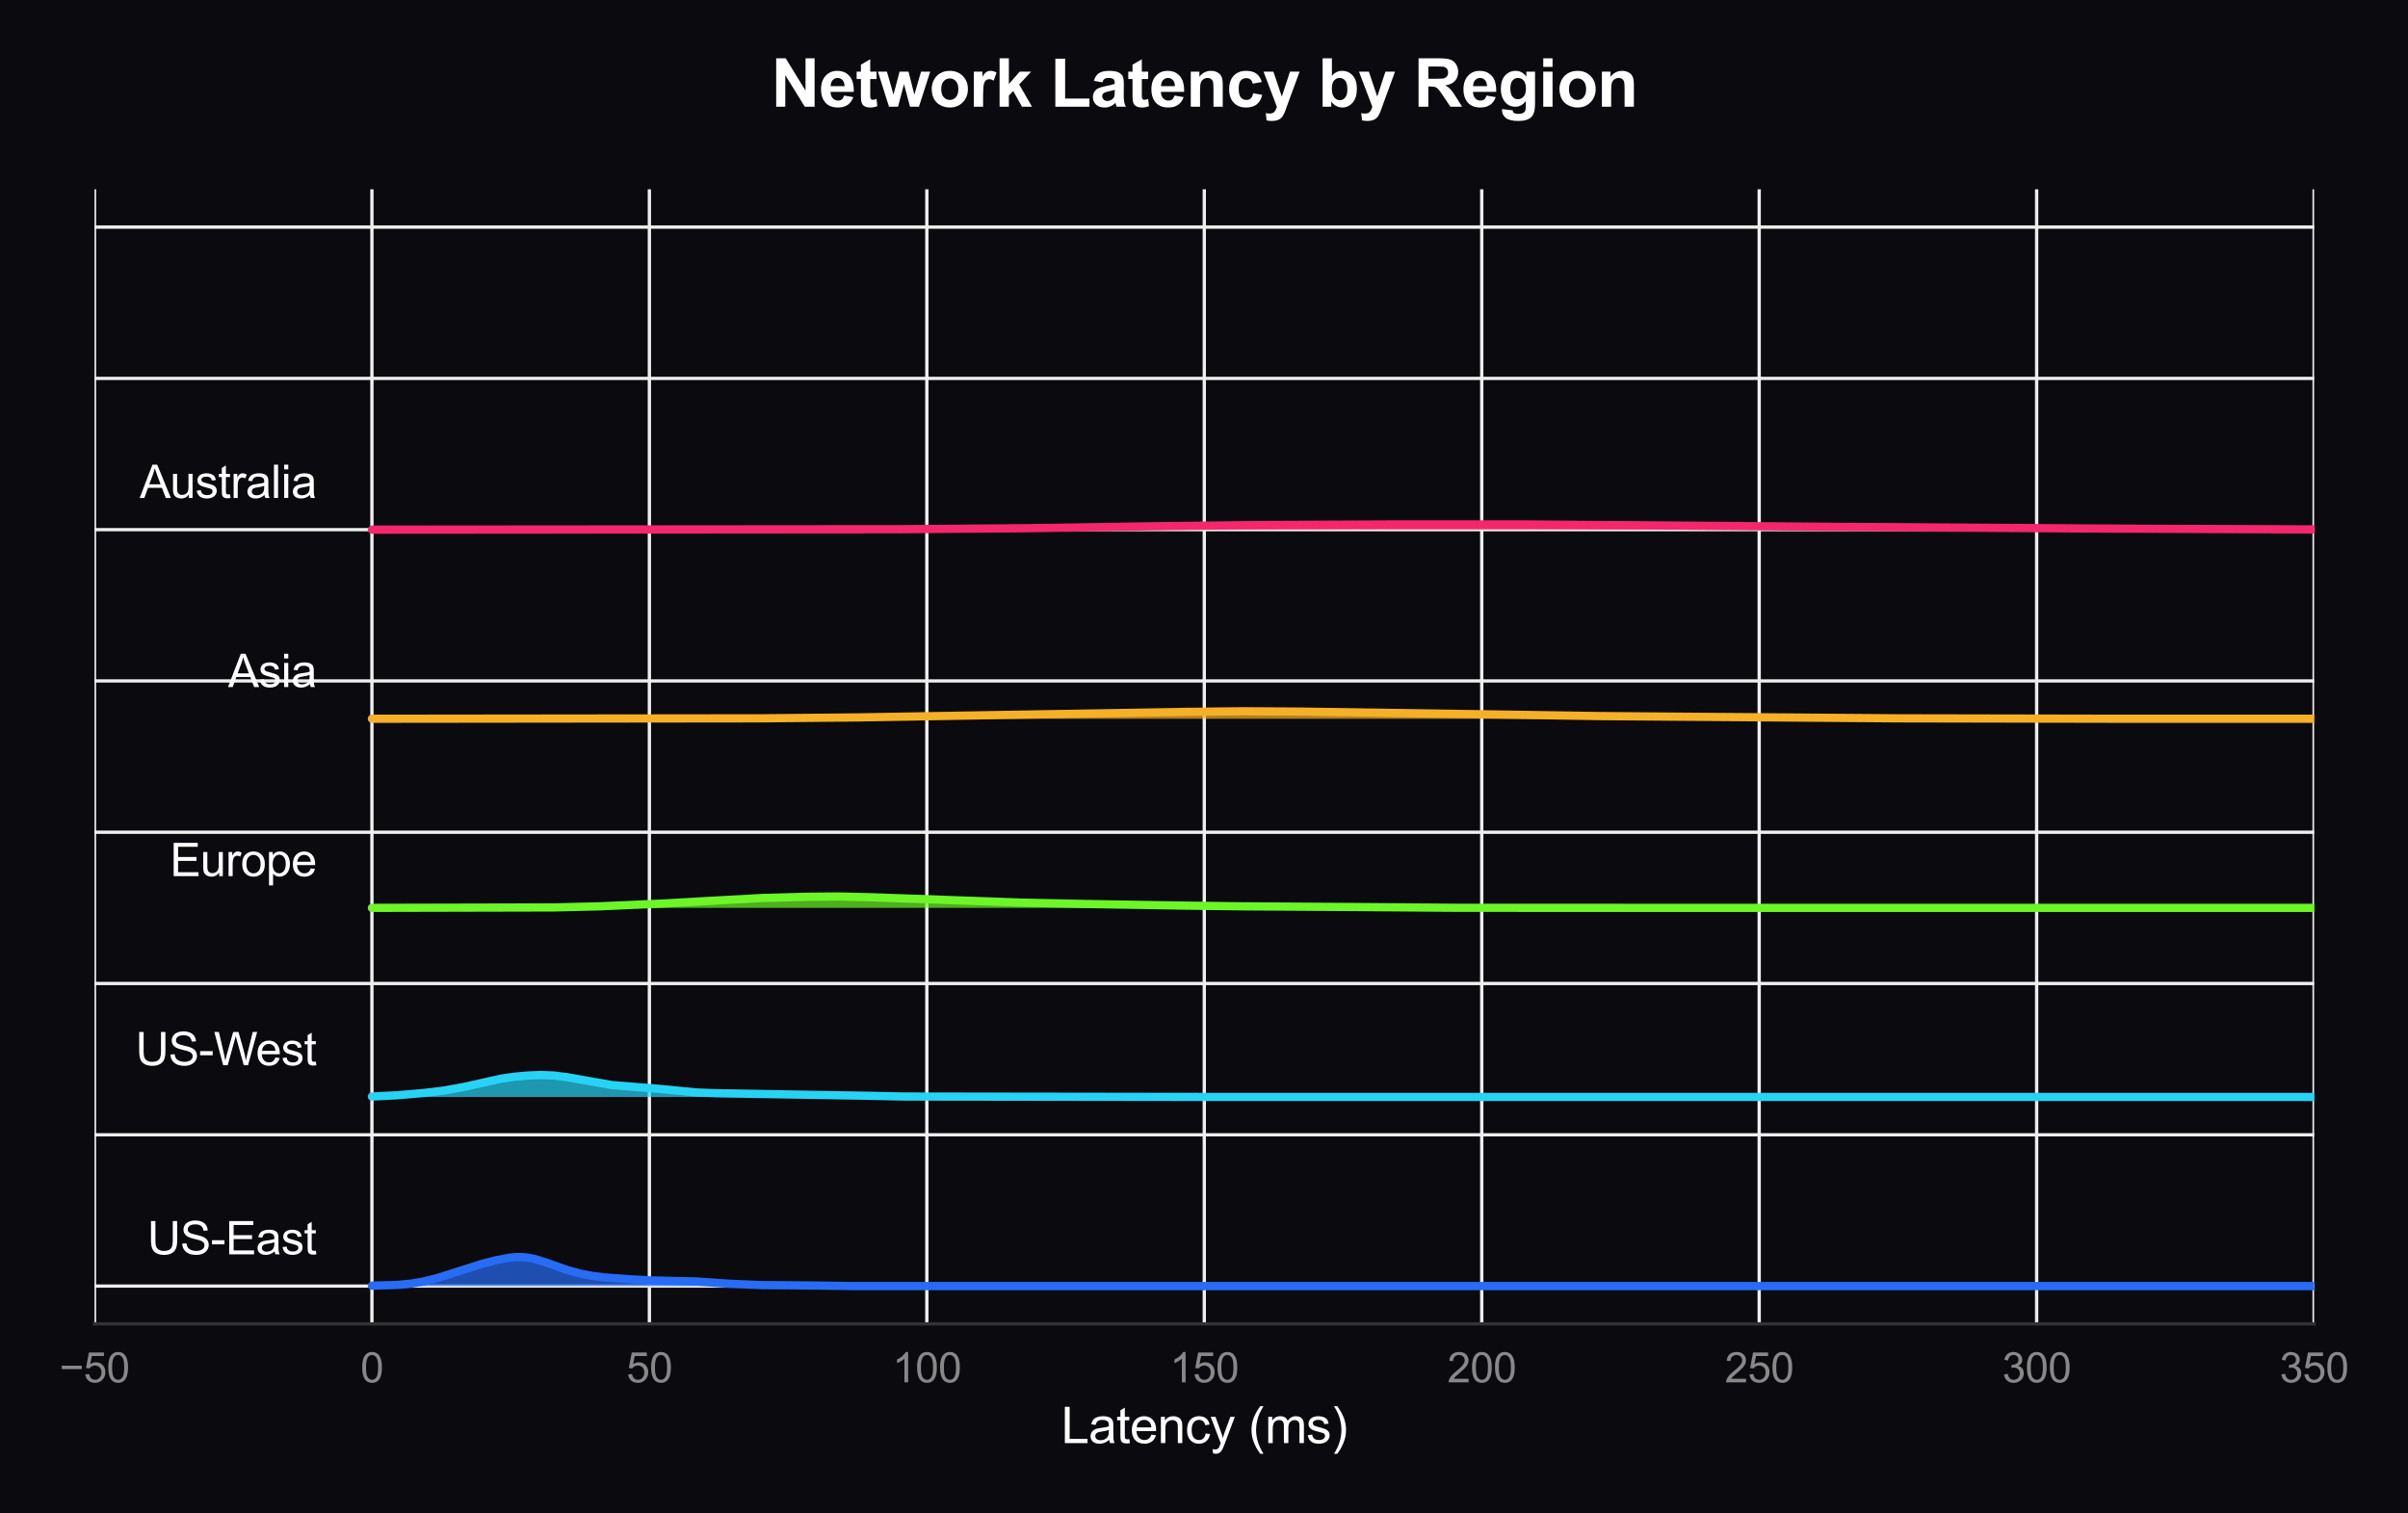 <?xml version="1.0" encoding="utf-8" standalone="no"?>
<!DOCTYPE svg PUBLIC "-//W3C//DTD SVG 1.1//EN"
  "http://www.w3.org/Graphics/SVG/1.1/DTD/svg11.dtd">
<svg xmlns:xlink="http://www.w3.org/1999/xlink" viewBox="0 0 583.238 366.502" xmlns="http://www.w3.org/2000/svg" version="1.1">
 <defs>
  <style type="text/css">*{stroke-linejoin: round; stroke-linecap: butt}</style>
 </defs>
 <g id="figure_1">
  <g id="patch_1">
   <path d="M 0 366.502 
L 583.238 366.502 
L 583.238 0 
L 0 0 
z
" style="fill: #0a0a0f"/>
  </g>
  <g id="axes_1">
   <g id="patch_2">
    <path d="M 22.881 320.695 
L 560.496 320.695 
L 560.496 45.852 
L 22.881 45.852 
z
" style="fill: #0a0a0f"/>
   </g>
   <g id="matplotlib.axis_1">
    <g id="xtick_1">
     <g id="line2d_1">
      <path d="M 22.881 320.695 
L 22.881 45.852 
" clip-path="url(#p4dad0d16c7)" style="fill: none; stroke: #eeeeee; stroke-width: 0.8; stroke-linecap: round"/>
     </g>
     <g id="text_1">
      <!-- −50 -->
      <g style="fill: #888888" transform="translate(14.4 334.853) scale(0.1 -0.1)">
       <defs>
        <path id="ArialMT-2212" d="M 3381 1997 
L 356 1997 
L 356 2522 
L 3381 2522 
L 3381 1997 
z
" transform="scale(0.016)"/>
        <path id="ArialMT-35" d="M 266 1200 
L 856 1250 
Q 922 819 1161 601 
Q 1400 384 1738 384 
Q 2144 384 2425 690 
Q 2706 997 2706 1503 
Q 2706 1984 2436 2262 
Q 2166 2541 1728 2541 
Q 1456 2541 1237 2417 
Q 1019 2294 894 2097 
L 366 2166 
L 809 4519 
L 3088 4519 
L 3088 3981 
L 1259 3981 
L 1013 2750 
Q 1425 3038 1878 3038 
Q 2478 3038 2890 2622 
Q 3303 2206 3303 1553 
Q 3303 931 2941 478 
Q 2500 -78 1738 -78 
Q 1113 -78 717 272 
Q 322 622 266 1200 
z
" transform="scale(0.016)"/>
        <path id="ArialMT-30" d="M 266 2259 
Q 266 3072 433 3567 
Q 600 4063 929 4331 
Q 1259 4600 1759 4600 
Q 2128 4600 2406 4451 
Q 2684 4303 2865 4023 
Q 3047 3744 3150 3342 
Q 3253 2941 3253 2259 
Q 3253 1453 3087 958 
Q 2922 463 2592 192 
Q 2263 -78 1759 -78 
Q 1097 -78 719 397 
Q 266 969 266 2259 
z
M 844 2259 
Q 844 1131 1108 757 
Q 1372 384 1759 384 
Q 2147 384 2411 759 
Q 2675 1134 2675 2259 
Q 2675 3391 2411 3762 
Q 2147 4134 1753 4134 
Q 1366 4134 1134 3806 
Q 844 3388 844 2259 
z
" transform="scale(0.016)"/>
       </defs>
       <use xlink:href="#ArialMT-2212"/>
       <use xlink:href="#ArialMT-35" transform="translate(58.398 0)"/>
       <use xlink:href="#ArialMT-30" transform="translate(114.014 0)"/>
      </g>
     </g>
    </g>
    <g id="xtick_2">
     <g id="line2d_2">
      <path d="M 90.083 320.695 
L 90.083 45.852 
" clip-path="url(#p4dad0d16c7)" style="fill: none; stroke: #eeeeee; stroke-width: 0.8; stroke-linecap: round"/>
     </g>
     <g id="text_2">
      <!-- 0 -->
      <g style="fill: #888888" transform="translate(87.303 334.853) scale(0.1 -0.1)">
       <use xlink:href="#ArialMT-30"/>
      </g>
     </g>
    </g>
    <g id="xtick_3">
     <g id="line2d_3">
      <path d="M 157.285 320.695 
L 157.285 45.852 
" clip-path="url(#p4dad0d16c7)" style="fill: none; stroke: #eeeeee; stroke-width: 0.8; stroke-linecap: round"/>
     </g>
     <g id="text_3">
      <!-- 50 -->
      <g style="fill: #888888" transform="translate(151.724 334.853) scale(0.1 -0.1)">
       <use xlink:href="#ArialMT-35"/>
       <use xlink:href="#ArialMT-30" transform="translate(55.615 0)"/>
      </g>
     </g>
    </g>
    <g id="xtick_4">
     <g id="line2d_4">
      <path d="M 224.487 320.695 
L 224.487 45.852 
" clip-path="url(#p4dad0d16c7)" style="fill: none; stroke: #eeeeee; stroke-width: 0.8; stroke-linecap: round"/>
     </g>
     <g id="text_4">
      <!-- 100 -->
      <g style="fill: #888888" transform="translate(216.145 334.853) scale(0.1 -0.1)">
       <defs>
        <path id="ArialMT-31" d="M 2384 0 
L 1822 0 
L 1822 3584 
Q 1619 3391 1289 3197 
Q 959 3003 697 2906 
L 697 3450 
Q 1169 3672 1522 3987 
Q 1875 4303 2022 4600 
L 2384 4600 
L 2384 0 
z
" transform="scale(0.016)"/>
       </defs>
       <use xlink:href="#ArialMT-31"/>
       <use xlink:href="#ArialMT-30" transform="translate(55.615 0)"/>
       <use xlink:href="#ArialMT-30" transform="translate(111.23 0)"/>
      </g>
     </g>
    </g>
    <g id="xtick_5">
     <g id="line2d_5">
      <path d="M 291.689 320.695 
L 291.689 45.852 
" clip-path="url(#p4dad0d16c7)" style="fill: none; stroke: #eeeeee; stroke-width: 0.8; stroke-linecap: round"/>
     </g>
     <g id="text_5">
      <!-- 150 -->
      <g style="fill: #888888" transform="translate(283.347 334.853) scale(0.1 -0.1)">
       <use xlink:href="#ArialMT-31"/>
       <use xlink:href="#ArialMT-35" transform="translate(55.615 0)"/>
       <use xlink:href="#ArialMT-30" transform="translate(111.23 0)"/>
      </g>
     </g>
    </g>
    <g id="xtick_6">
     <g id="line2d_6">
      <path d="M 358.891 320.695 
L 358.891 45.852 
" clip-path="url(#p4dad0d16c7)" style="fill: none; stroke: #eeeeee; stroke-width: 0.8; stroke-linecap: round"/>
     </g>
     <g id="text_6">
      <!-- 200 -->
      <g style="fill: #888888" transform="translate(350.549 334.853) scale(0.1 -0.1)">
       <defs>
        <path id="ArialMT-32" d="M 3222 541 
L 3222 0 
L 194 0 
Q 188 203 259 391 
Q 375 700 629 1000 
Q 884 1300 1366 1694 
Q 2113 2306 2375 2664 
Q 2638 3022 2638 3341 
Q 2638 3675 2398 3904 
Q 2159 4134 1775 4134 
Q 1369 4134 1125 3890 
Q 881 3647 878 3216 
L 300 3275 
Q 359 3922 746 4261 
Q 1134 4600 1788 4600 
Q 2447 4600 2831 4234 
Q 3216 3869 3216 3328 
Q 3216 3053 3103 2787 
Q 2991 2522 2730 2228 
Q 2469 1934 1863 1422 
Q 1356 997 1212 845 
Q 1069 694 975 541 
L 3222 541 
z
" transform="scale(0.016)"/>
       </defs>
       <use xlink:href="#ArialMT-32"/>
       <use xlink:href="#ArialMT-30" transform="translate(55.615 0)"/>
       <use xlink:href="#ArialMT-30" transform="translate(111.23 0)"/>
      </g>
     </g>
    </g>
    <g id="xtick_7">
     <g id="line2d_7">
      <path d="M 426.092 320.695 
L 426.092 45.852 
" clip-path="url(#p4dad0d16c7)" style="fill: none; stroke: #eeeeee; stroke-width: 0.8; stroke-linecap: round"/>
     </g>
     <g id="text_7">
      <!-- 250 -->
      <g style="fill: #888888" transform="translate(417.751 334.853) scale(0.1 -0.1)">
       <use xlink:href="#ArialMT-32"/>
       <use xlink:href="#ArialMT-35" transform="translate(55.615 0)"/>
       <use xlink:href="#ArialMT-30" transform="translate(111.23 0)"/>
      </g>
     </g>
    </g>
    <g id="xtick_8">
     <g id="line2d_8">
      <path d="M 493.294 320.695 
L 493.294 45.852 
" clip-path="url(#p4dad0d16c7)" style="fill: none; stroke: #eeeeee; stroke-width: 0.8; stroke-linecap: round"/>
     </g>
     <g id="text_8">
      <!-- 300 -->
      <g style="fill: #888888" transform="translate(484.953 334.853) scale(0.1 -0.1)">
       <defs>
        <path id="ArialMT-33" d="M 269 1209 
L 831 1284 
Q 928 806 1161 595 
Q 1394 384 1728 384 
Q 2125 384 2398 659 
Q 2672 934 2672 1341 
Q 2672 1728 2419 1979 
Q 2166 2231 1775 2231 
Q 1616 2231 1378 2169 
L 1441 2663 
Q 1497 2656 1531 2656 
Q 1891 2656 2178 2843 
Q 2466 3031 2466 3422 
Q 2466 3731 2256 3934 
Q 2047 4138 1716 4138 
Q 1388 4138 1169 3931 
Q 950 3725 888 3313 
L 325 3413 
Q 428 3978 793 4289 
Q 1159 4600 1703 4600 
Q 2078 4600 2393 4439 
Q 2709 4278 2876 4000 
Q 3044 3722 3044 3409 
Q 3044 3113 2884 2869 
Q 2725 2625 2413 2481 
Q 2819 2388 3044 2092 
Q 3269 1797 3269 1353 
Q 3269 753 2831 336 
Q 2394 -81 1725 -81 
Q 1122 -81 723 278 
Q 325 638 269 1209 
z
" transform="scale(0.016)"/>
       </defs>
       <use xlink:href="#ArialMT-33"/>
       <use xlink:href="#ArialMT-30" transform="translate(55.615 0)"/>
       <use xlink:href="#ArialMT-30" transform="translate(111.23 0)"/>
      </g>
     </g>
    </g>
    <g id="xtick_9">
     <g id="line2d_9">
      <path d="M 560.496 320.695 
L 560.496 45.852 
" clip-path="url(#p4dad0d16c7)" style="fill: none; stroke: #eeeeee; stroke-width: 0.8; stroke-linecap: round"/>
     </g>
     <g id="text_9">
      <!-- 350 -->
      <g style="fill: #888888" transform="translate(552.155 334.853) scale(0.1 -0.1)">
       <use xlink:href="#ArialMT-33"/>
       <use xlink:href="#ArialMT-35" transform="translate(55.615 0)"/>
       <use xlink:href="#ArialMT-30" transform="translate(111.23 0)"/>
      </g>
     </g>
    </g>
    <g id="text_10">
     <!-- Latency (ms) -->
     <g style="fill: #ffffff" transform="translate(257.015 349.576) scale(0.12 -0.12)">
      <defs>
       <path id="ArialMT-4c" d="M 469 0 
L 469 4581 
L 1075 4581 
L 1075 541 
L 3331 541 
L 3331 0 
L 469 0 
z
" transform="scale(0.016)"/>
       <path id="ArialMT-61" d="M 2588 409 
Q 2275 144 1986 34 
Q 1697 -75 1366 -75 
Q 819 -75 525 192 
Q 231 459 231 875 
Q 231 1119 342 1320 
Q 453 1522 633 1644 
Q 813 1766 1038 1828 
Q 1203 1872 1538 1913 
Q 2219 1994 2541 2106 
Q 2544 2222 2544 2253 
Q 2544 2597 2384 2738 
Q 2169 2928 1744 2928 
Q 1347 2928 1158 2789 
Q 969 2650 878 2297 
L 328 2372 
Q 403 2725 575 2942 
Q 747 3159 1072 3276 
Q 1397 3394 1825 3394 
Q 2250 3394 2515 3294 
Q 2781 3194 2906 3042 
Q 3031 2891 3081 2659 
Q 3109 2516 3109 2141 
L 3109 1391 
Q 3109 606 3145 398 
Q 3181 191 3288 0 
L 2700 0 
Q 2613 175 2588 409 
z
M 2541 1666 
Q 2234 1541 1622 1453 
Q 1275 1403 1131 1340 
Q 988 1278 909 1158 
Q 831 1038 831 891 
Q 831 666 1001 516 
Q 1172 366 1500 366 
Q 1825 366 2078 508 
Q 2331 650 2450 897 
Q 2541 1088 2541 1459 
L 2541 1666 
z
" transform="scale(0.016)"/>
       <path id="ArialMT-74" d="M 1650 503 
L 1731 6 
Q 1494 -44 1306 -44 
Q 1000 -44 831 53 
Q 663 150 594 308 
Q 525 466 525 972 
L 525 2881 
L 113 2881 
L 113 3319 
L 525 3319 
L 525 4141 
L 1084 4478 
L 1084 3319 
L 1650 3319 
L 1650 2881 
L 1084 2881 
L 1084 941 
Q 1084 700 1114 631 
Q 1144 563 1211 522 
Q 1278 481 1403 481 
Q 1497 481 1650 503 
z
" transform="scale(0.016)"/>
       <path id="ArialMT-65" d="M 2694 1069 
L 3275 997 
Q 3138 488 2766 206 
Q 2394 -75 1816 -75 
Q 1088 -75 661 373 
Q 234 822 234 1631 
Q 234 2469 665 2931 
Q 1097 3394 1784 3394 
Q 2450 3394 2872 2941 
Q 3294 2488 3294 1666 
Q 3294 1616 3291 1516 
L 816 1516 
Q 847 969 1125 678 
Q 1403 388 1819 388 
Q 2128 388 2347 550 
Q 2566 713 2694 1069 
z
M 847 1978 
L 2700 1978 
Q 2663 2397 2488 2606 
Q 2219 2931 1791 2931 
Q 1403 2931 1139 2672 
Q 875 2413 847 1978 
z
" transform="scale(0.016)"/>
       <path id="ArialMT-6e" d="M 422 0 
L 422 3319 
L 928 3319 
L 928 2847 
Q 1294 3394 1984 3394 
Q 2284 3394 2536 3286 
Q 2788 3178 2913 3003 
Q 3038 2828 3088 2588 
Q 3119 2431 3119 2041 
L 3119 0 
L 2556 0 
L 2556 2019 
Q 2556 2363 2490 2533 
Q 2425 2703 2258 2804 
Q 2091 2906 1866 2906 
Q 1506 2906 1245 2678 
Q 984 2450 984 1813 
L 984 0 
L 422 0 
z
" transform="scale(0.016)"/>
       <path id="ArialMT-63" d="M 2588 1216 
L 3141 1144 
Q 3050 572 2676 248 
Q 2303 -75 1759 -75 
Q 1078 -75 664 370 
Q 250 816 250 1647 
Q 250 2184 428 2587 
Q 606 2991 970 3192 
Q 1334 3394 1763 3394 
Q 2303 3394 2647 3120 
Q 2991 2847 3088 2344 
L 2541 2259 
Q 2463 2594 2264 2762 
Q 2066 2931 1784 2931 
Q 1359 2931 1093 2626 
Q 828 2322 828 1663 
Q 828 994 1084 691 
Q 1341 388 1753 388 
Q 2084 388 2306 591 
Q 2528 794 2588 1216 
z
" transform="scale(0.016)"/>
       <path id="ArialMT-79" d="M 397 -1278 
L 334 -750 
Q 519 -800 656 -800 
Q 844 -800 956 -737 
Q 1069 -675 1141 -563 
Q 1194 -478 1313 -144 
Q 1328 -97 1363 -6 
L 103 3319 
L 709 3319 
L 1400 1397 
Q 1534 1031 1641 628 
Q 1738 1016 1872 1384 
L 2581 3319 
L 3144 3319 
L 1881 -56 
Q 1678 -603 1566 -809 
Q 1416 -1088 1222 -1217 
Q 1028 -1347 759 -1347 
Q 597 -1347 397 -1278 
z
" transform="scale(0.016)"/>
       <path id="ArialMT-20" transform="scale(0.016)"/>
       <path id="ArialMT-28" d="M 1497 -1347 
Q 1031 -759 709 28 
Q 388 816 388 1659 
Q 388 2403 628 3084 
Q 909 3875 1497 4659 
L 1900 4659 
Q 1522 4009 1400 3731 
Q 1209 3300 1100 2831 
Q 966 2247 966 1656 
Q 966 153 1900 -1347 
L 1497 -1347 
z
" transform="scale(0.016)"/>
       <path id="ArialMT-6d" d="M 422 0 
L 422 3319 
L 925 3319 
L 925 2853 
Q 1081 3097 1340 3245 
Q 1600 3394 1931 3394 
Q 2300 3394 2536 3241 
Q 2772 3088 2869 2813 
Q 3263 3394 3894 3394 
Q 4388 3394 4653 3120 
Q 4919 2847 4919 2278 
L 4919 0 
L 4359 0 
L 4359 2091 
Q 4359 2428 4304 2576 
Q 4250 2725 4106 2815 
Q 3963 2906 3769 2906 
Q 3419 2906 3187 2673 
Q 2956 2441 2956 1928 
L 2956 0 
L 2394 0 
L 2394 2156 
Q 2394 2531 2256 2718 
Q 2119 2906 1806 2906 
Q 1569 2906 1367 2781 
Q 1166 2656 1075 2415 
Q 984 2175 984 1722 
L 984 0 
L 422 0 
z
" transform="scale(0.016)"/>
       <path id="ArialMT-73" d="M 197 991 
L 753 1078 
Q 800 744 1014 566 
Q 1228 388 1613 388 
Q 2000 388 2187 545 
Q 2375 703 2375 916 
Q 2375 1106 2209 1216 
Q 2094 1291 1634 1406 
Q 1016 1563 777 1677 
Q 538 1791 414 1992 
Q 291 2194 291 2438 
Q 291 2659 392 2848 
Q 494 3038 669 3163 
Q 800 3259 1026 3326 
Q 1253 3394 1513 3394 
Q 1903 3394 2198 3281 
Q 2494 3169 2634 2976 
Q 2775 2784 2828 2463 
L 2278 2388 
Q 2241 2644 2061 2787 
Q 1881 2931 1553 2931 
Q 1166 2931 1000 2803 
Q 834 2675 834 2503 
Q 834 2394 903 2306 
Q 972 2216 1119 2156 
Q 1203 2125 1616 2013 
Q 2213 1853 2448 1751 
Q 2684 1650 2818 1456 
Q 2953 1263 2953 975 
Q 2953 694 2789 445 
Q 2625 197 2315 61 
Q 2006 -75 1616 -75 
Q 969 -75 630 194 
Q 291 463 197 991 
z
" transform="scale(0.016)"/>
       <path id="ArialMT-29" d="M 791 -1347 
L 388 -1347 
Q 1322 153 1322 1656 
Q 1322 2244 1188 2822 
Q 1081 3291 891 3722 
Q 769 4003 388 4659 
L 791 4659 
Q 1378 3875 1659 3084 
Q 1900 2403 1900 1659 
Q 1900 816 1576 28 
Q 1253 -759 791 -1347 
z
" transform="scale(0.016)"/>
      </defs>
      <use xlink:href="#ArialMT-4c"/>
      <use xlink:href="#ArialMT-61" transform="translate(55.615 0)"/>
      <use xlink:href="#ArialMT-74" transform="translate(111.23 0)"/>
      <use xlink:href="#ArialMT-65" transform="translate(139.014 0)"/>
      <use xlink:href="#ArialMT-6e" transform="translate(194.629 0)"/>
      <use xlink:href="#ArialMT-63" transform="translate(250.244 0)"/>
      <use xlink:href="#ArialMT-79" transform="translate(300.244 0)"/>
      <use xlink:href="#ArialMT-20" transform="translate(350.244 0)"/>
      <use xlink:href="#ArialMT-28" transform="translate(378.027 0)"/>
      <use xlink:href="#ArialMT-6d" transform="translate(411.328 0)"/>
      <use xlink:href="#ArialMT-73" transform="translate(494.629 0)"/>
      <use xlink:href="#ArialMT-29" transform="translate(544.629 0)"/>
     </g>
    </g>
   </g>
   <g id="matplotlib.axis_2">
    <g id="ytick_1">
     <g id="line2d_10">
      <path d="M 22.881 311.534 
L 560.496 311.534 
" clip-path="url(#p4dad0d16c7)" style="fill: none; stroke: #eeeeee; stroke-width: 0.8; stroke-linecap: round"/>
     </g>
    </g>
    <g id="ytick_2">
     <g id="line2d_11">
      <path d="M 22.881 274.888 
L 560.496 274.888 
" clip-path="url(#p4dad0d16c7)" style="fill: none; stroke: #eeeeee; stroke-width: 0.8; stroke-linecap: round"/>
     </g>
    </g>
    <g id="ytick_3">
     <g id="line2d_12">
      <path d="M 22.881 238.242 
L 560.496 238.242 
" clip-path="url(#p4dad0d16c7)" style="fill: none; stroke: #eeeeee; stroke-width: 0.8; stroke-linecap: round"/>
     </g>
    </g>
    <g id="ytick_4">
     <g id="line2d_13">
      <path d="M 22.881 201.597 
L 560.496 201.597 
" clip-path="url(#p4dad0d16c7)" style="fill: none; stroke: #eeeeee; stroke-width: 0.8; stroke-linecap: round"/>
     </g>
    </g>
    <g id="ytick_5">
     <g id="line2d_14">
      <path d="M 22.881 164.951 
L 560.496 164.951 
" clip-path="url(#p4dad0d16c7)" style="fill: none; stroke: #eeeeee; stroke-width: 0.8; stroke-linecap: round"/>
     </g>
    </g>
    <g id="ytick_6">
     <g id="line2d_15">
      <path d="M 22.881 128.305 
L 560.496 128.305 
" clip-path="url(#p4dad0d16c7)" style="fill: none; stroke: #eeeeee; stroke-width: 0.8; stroke-linecap: round"/>
     </g>
    </g>
    <g id="ytick_7">
     <g id="line2d_16">
      <path d="M 22.881 91.66 
L 560.496 91.66 
" clip-path="url(#p4dad0d16c7)" style="fill: none; stroke: #eeeeee; stroke-width: 0.8; stroke-linecap: round"/>
     </g>
    </g>
    <g id="ytick_8">
     <g id="line2d_17">
      <path d="M 22.881 55.014 
L 560.496 55.014 
" clip-path="url(#p4dad0d16c7)" style="fill: none; stroke: #eeeeee; stroke-width: 0.8; stroke-linecap: round"/>
     </g>
    </g>
   </g>
   <g id="FillBetweenPolyCollection_1">
    <defs>
     <path id="mfd183f9af8" d="M 90.083 -55.069 
L 90.083 -54.968 
L 91.656 -54.968 
L 93.23 -54.968 
L 94.803 -54.968 
L 96.376 -54.968 
L 97.95 -54.968 
L 99.523 -54.968 
L 101.096 -54.968 
L 102.669 -54.968 
L 104.243 -54.968 
L 105.816 -54.968 
L 107.389 -54.968 
L 108.963 -54.968 
L 110.536 -54.968 
L 112.109 -54.968 
L 113.682 -54.968 
L 115.256 -54.968 
L 116.829 -54.968 
L 118.402 -54.968 
L 119.976 -54.968 
L 121.549 -54.968 
L 123.122 -54.968 
L 124.695 -54.968 
L 126.269 -54.968 
L 127.842 -54.968 
L 129.415 -54.968 
L 130.989 -54.968 
L 132.562 -54.968 
L 134.135 -54.968 
L 135.708 -54.968 
L 137.282 -54.968 
L 138.855 -54.968 
L 140.428 -54.968 
L 142.002 -54.968 
L 143.575 -54.968 
L 145.148 -54.968 
L 146.721 -54.968 
L 148.295 -54.968 
L 149.868 -54.968 
L 151.441 -54.968 
L 153.015 -54.968 
L 154.588 -54.968 
L 156.161 -54.968 
L 157.735 -54.968 
L 159.308 -54.968 
L 160.881 -54.968 
L 162.454 -54.968 
L 164.028 -54.968 
L 165.601 -54.968 
L 167.174 -54.968 
L 168.748 -54.968 
L 170.321 -54.968 
L 171.894 -54.968 
L 173.467 -54.968 
L 175.041 -54.968 
L 176.614 -54.968 
L 178.187 -54.968 
L 179.761 -54.968 
L 181.334 -54.968 
L 182.907 -54.968 
L 184.48 -54.968 
L 186.054 -54.968 
L 187.627 -54.968 
L 189.2 -54.968 
L 190.774 -54.968 
L 192.347 -54.968 
L 193.92 -54.968 
L 195.493 -54.968 
L 197.067 -54.968 
L 198.64 -54.968 
L 200.213 -54.968 
L 201.787 -54.968 
L 203.36 -54.968 
L 204.933 -54.968 
L 206.506 -54.968 
L 208.08 -54.968 
L 209.653 -54.968 
L 211.226 -54.968 
L 212.8 -54.968 
L 214.373 -54.968 
L 215.946 -54.968 
L 217.519 -54.968 
L 219.093 -54.968 
L 220.666 -54.968 
L 222.239 -54.968 
L 223.813 -54.968 
L 225.386 -54.968 
L 226.959 -54.968 
L 228.532 -54.968 
L 230.106 -54.968 
L 231.679 -54.968 
L 233.252 -54.968 
L 234.826 -54.968 
L 236.399 -54.968 
L 237.972 -54.968 
L 239.545 -54.968 
L 241.119 -54.968 
L 242.692 -54.968 
L 244.265 -54.968 
L 245.839 -54.968 
L 247.412 -54.968 
L 248.985 -54.968 
L 250.559 -54.968 
L 252.132 -54.968 
L 253.705 -54.968 
L 255.278 -54.968 
L 256.852 -54.968 
L 258.425 -54.968 
L 259.998 -54.968 
L 261.572 -54.968 
L 263.145 -54.968 
L 264.718 -54.968 
L 266.291 -54.968 
L 267.865 -54.968 
L 269.438 -54.968 
L 271.011 -54.968 
L 272.585 -54.968 
L 274.158 -54.968 
L 275.731 -54.968 
L 277.304 -54.968 
L 278.878 -54.968 
L 280.451 -54.968 
L 282.024 -54.968 
L 283.598 -54.968 
L 285.171 -54.968 
L 286.744 -54.968 
L 288.317 -54.968 
L 289.891 -54.968 
L 291.464 -54.968 
L 293.037 -54.968 
L 294.611 -54.968 
L 296.184 -54.968 
L 297.757 -54.968 
L 299.33 -54.968 
L 300.904 -54.968 
L 302.477 -54.968 
L 304.05 -54.968 
L 305.624 -54.968 
L 307.197 -54.968 
L 308.77 -54.968 
L 310.343 -54.968 
L 311.917 -54.968 
L 313.49 -54.968 
L 315.063 -54.968 
L 316.637 -54.968 
L 318.21 -54.968 
L 319.783 -54.968 
L 321.356 -54.968 
L 322.93 -54.968 
L 324.503 -54.968 
L 326.076 -54.968 
L 327.65 -54.968 
L 329.223 -54.968 
L 330.796 -54.968 
L 332.369 -54.968 
L 333.943 -54.968 
L 335.516 -54.968 
L 337.089 -54.968 
L 338.663 -54.968 
L 340.236 -54.968 
L 341.809 -54.968 
L 343.382 -54.968 
L 344.956 -54.968 
L 346.529 -54.968 
L 348.102 -54.968 
L 349.676 -54.968 
L 351.249 -54.968 
L 352.822 -54.968 
L 354.396 -54.968 
L 355.969 -54.968 
L 357.542 -54.968 
L 359.115 -54.968 
L 360.689 -54.968 
L 362.262 -54.968 
L 363.835 -54.968 
L 365.409 -54.968 
L 366.982 -54.968 
L 368.555 -54.968 
L 370.128 -54.968 
L 371.702 -54.968 
L 373.275 -54.968 
L 374.848 -54.968 
L 376.422 -54.968 
L 377.995 -54.968 
L 379.568 -54.968 
L 381.141 -54.968 
L 382.715 -54.968 
L 384.288 -54.968 
L 385.861 -54.968 
L 387.435 -54.968 
L 389.008 -54.968 
L 390.581 -54.968 
L 392.154 -54.968 
L 393.728 -54.968 
L 395.301 -54.968 
L 396.874 -54.968 
L 398.448 -54.968 
L 400.021 -54.968 
L 401.594 -54.968 
L 403.167 -54.968 
L 404.741 -54.968 
L 406.314 -54.968 
L 407.887 -54.968 
L 409.461 -54.968 
L 411.034 -54.968 
L 412.607 -54.968 
L 414.18 -54.968 
L 415.754 -54.968 
L 417.327 -54.968 
L 418.9 -54.968 
L 420.474 -54.968 
L 422.047 -54.968 
L 423.62 -54.968 
L 425.193 -54.968 
L 426.767 -54.968 
L 428.34 -54.968 
L 429.913 -54.968 
L 431.487 -54.968 
L 433.06 -54.968 
L 434.633 -54.968 
L 436.206 -54.968 
L 437.78 -54.968 
L 439.353 -54.968 
L 440.926 -54.968 
L 442.5 -54.968 
L 444.073 -54.968 
L 445.646 -54.968 
L 447.22 -54.968 
L 448.793 -54.968 
L 450.366 -54.968 
L 451.939 -54.968 
L 453.513 -54.968 
L 455.086 -54.968 
L 456.659 -54.968 
L 458.233 -54.968 
L 459.806 -54.968 
L 461.379 -54.968 
L 462.952 -54.968 
L 464.526 -54.968 
L 466.099 -54.968 
L 467.672 -54.968 
L 469.246 -54.968 
L 470.819 -54.968 
L 472.392 -54.968 
L 473.965 -54.968 
L 475.539 -54.968 
L 477.112 -54.968 
L 478.685 -54.968 
L 480.259 -54.968 
L 481.832 -54.968 
L 483.405 -54.968 
L 484.978 -54.968 
L 486.552 -54.968 
L 488.125 -54.968 
L 489.698 -54.968 
L 491.272 -54.968 
L 492.845 -54.968 
L 494.418 -54.968 
L 495.991 -54.968 
L 497.565 -54.968 
L 499.138 -54.968 
L 500.711 -54.968 
L 502.285 -54.968 
L 503.858 -54.968 
L 505.431 -54.968 
L 507.004 -54.968 
L 508.578 -54.968 
L 510.151 -54.968 
L 511.724 -54.968 
L 513.298 -54.968 
L 514.871 -54.968 
L 516.444 -54.968 
L 518.017 -54.968 
L 519.591 -54.968 
L 521.164 -54.968 
L 522.737 -54.968 
L 524.311 -54.968 
L 525.884 -54.968 
L 527.457 -54.968 
L 529.03 -54.968 
L 530.604 -54.968 
L 532.177 -54.968 
L 533.75 -54.968 
L 535.324 -54.968 
L 536.897 -54.968 
L 538.47 -54.968 
L 540.044 -54.968 
L 541.617 -54.968 
L 543.19 -54.968 
L 544.763 -54.968 
L 546.337 -54.968 
L 547.91 -54.968 
L 549.483 -54.968 
L 551.057 -54.968 
L 552.63 -54.968 
L 554.203 -54.968 
L 555.776 -54.968 
L 557.35 -54.968 
L 558.923 -54.968 
L 560.496 -54.968 
L 560.496 -54.968 
L 560.496 -54.968 
L 558.923 -54.968 
L 557.35 -54.968 
L 555.776 -54.968 
L 554.203 -54.968 
L 552.63 -54.968 
L 551.057 -54.968 
L 549.483 -54.968 
L 547.91 -54.968 
L 546.337 -54.968 
L 544.763 -54.968 
L 543.19 -54.968 
L 541.617 -54.968 
L 540.044 -54.968 
L 538.47 -54.968 
L 536.897 -54.968 
L 535.324 -54.968 
L 533.75 -54.968 
L 532.177 -54.968 
L 530.604 -54.968 
L 529.03 -54.968 
L 527.457 -54.968 
L 525.884 -54.968 
L 524.311 -54.968 
L 522.737 -54.968 
L 521.164 -54.968 
L 519.591 -54.968 
L 518.017 -54.968 
L 516.444 -54.968 
L 514.871 -54.968 
L 513.298 -54.968 
L 511.724 -54.968 
L 510.151 -54.968 
L 508.578 -54.968 
L 507.004 -54.968 
L 505.431 -54.968 
L 503.858 -54.968 
L 502.285 -54.968 
L 500.711 -54.968 
L 499.138 -54.968 
L 497.565 -54.968 
L 495.991 -54.968 
L 494.418 -54.968 
L 492.845 -54.968 
L 491.272 -54.968 
L 489.698 -54.968 
L 488.125 -54.968 
L 486.552 -54.968 
L 484.978 -54.968 
L 483.405 -54.968 
L 481.832 -54.968 
L 480.259 -54.968 
L 478.685 -54.968 
L 477.112 -54.968 
L 475.539 -54.968 
L 473.965 -54.968 
L 472.392 -54.968 
L 470.819 -54.968 
L 469.246 -54.968 
L 467.672 -54.968 
L 466.099 -54.968 
L 464.526 -54.968 
L 462.952 -54.968 
L 461.379 -54.968 
L 459.806 -54.968 
L 458.233 -54.968 
L 456.659 -54.968 
L 455.086 -54.968 
L 453.513 -54.968 
L 451.939 -54.968 
L 450.366 -54.968 
L 448.793 -54.968 
L 447.22 -54.968 
L 445.646 -54.968 
L 444.073 -54.968 
L 442.5 -54.968 
L 440.926 -54.968 
L 439.353 -54.968 
L 437.78 -54.968 
L 436.206 -54.968 
L 434.633 -54.968 
L 433.06 -54.968 
L 431.487 -54.968 
L 429.913 -54.968 
L 428.34 -54.968 
L 426.767 -54.968 
L 425.193 -54.968 
L 423.62 -54.968 
L 422.047 -54.968 
L 420.474 -54.968 
L 418.9 -54.968 
L 417.327 -54.968 
L 415.754 -54.968 
L 414.18 -54.968 
L 412.607 -54.968 
L 411.034 -54.968 
L 409.461 -54.968 
L 407.887 -54.968 
L 406.314 -54.968 
L 404.741 -54.968 
L 403.167 -54.968 
L 401.594 -54.968 
L 400.021 -54.968 
L 398.448 -54.968 
L 396.874 -54.968 
L 395.301 -54.968 
L 393.728 -54.968 
L 392.154 -54.968 
L 390.581 -54.968 
L 389.008 -54.968 
L 387.435 -54.968 
L 385.861 -54.968 
L 384.288 -54.968 
L 382.715 -54.968 
L 381.141 -54.968 
L 379.568 -54.968 
L 377.995 -54.968 
L 376.422 -54.968 
L 374.848 -54.968 
L 373.275 -54.968 
L 371.702 -54.968 
L 370.128 -54.968 
L 368.555 -54.968 
L 366.982 -54.968 
L 365.409 -54.968 
L 363.835 -54.968 
L 362.262 -54.968 
L 360.689 -54.968 
L 359.115 -54.968 
L 357.542 -54.968 
L 355.969 -54.968 
L 354.396 -54.968 
L 352.822 -54.968 
L 351.249 -54.968 
L 349.676 -54.968 
L 348.102 -54.968 
L 346.529 -54.968 
L 344.956 -54.968 
L 343.382 -54.968 
L 341.809 -54.968 
L 340.236 -54.968 
L 338.663 -54.968 
L 337.089 -54.968 
L 335.516 -54.968 
L 333.943 -54.968 
L 332.369 -54.968 
L 330.796 -54.968 
L 329.223 -54.968 
L 327.65 -54.968 
L 326.076 -54.968 
L 324.503 -54.968 
L 322.93 -54.968 
L 321.356 -54.968 
L 319.783 -54.968 
L 318.21 -54.968 
L 316.637 -54.968 
L 315.063 -54.968 
L 313.49 -54.968 
L 311.917 -54.968 
L 310.343 -54.968 
L 308.77 -54.968 
L 307.197 -54.968 
L 305.624 -54.968 
L 304.05 -54.968 
L 302.477 -54.968 
L 300.904 -54.968 
L 299.33 -54.968 
L 297.757 -54.968 
L 296.184 -54.968 
L 294.611 -54.968 
L 293.037 -54.968 
L 291.464 -54.968 
L 289.891 -54.968 
L 288.317 -54.968 
L 286.744 -54.968 
L 285.171 -54.968 
L 283.598 -54.968 
L 282.024 -54.968 
L 280.451 -54.968 
L 278.878 -54.968 
L 277.304 -54.968 
L 275.731 -54.968 
L 274.158 -54.968 
L 272.585 -54.968 
L 271.011 -54.968 
L 269.438 -54.968 
L 267.865 -54.968 
L 266.291 -54.968 
L 264.718 -54.968 
L 263.145 -54.968 
L 261.572 -54.968 
L 259.998 -54.968 
L 258.425 -54.968 
L 256.852 -54.968 
L 255.278 -54.968 
L 253.705 -54.968 
L 252.132 -54.968 
L 250.559 -54.968 
L 248.985 -54.968 
L 247.412 -54.968 
L 245.839 -54.968 
L 244.265 -54.968 
L 242.692 -54.968 
L 241.119 -54.968 
L 239.545 -54.968 
L 237.972 -54.968 
L 236.399 -54.968 
L 234.826 -54.968 
L 233.252 -54.968 
L 231.679 -54.968 
L 230.106 -54.968 
L 228.532 -54.968 
L 226.959 -54.968 
L 225.386 -54.968 
L 223.813 -54.968 
L 222.239 -54.968 
L 220.666 -54.968 
L 219.093 -54.968 
L 217.519 -54.968 
L 215.946 -54.968 
L 214.373 -54.968 
L 212.8 -54.968 
L 211.226 -54.968 
L 209.653 -54.968 
L 208.08 -54.969 
L 206.506 -54.97 
L 204.933 -54.975 
L 203.36 -54.983 
L 201.787 -54.999 
L 200.213 -55.025 
L 198.64 -55.059 
L 197.067 -55.099 
L 195.493 -55.135 
L 193.92 -55.159 
L 192.347 -55.167 
L 190.774 -55.162 
L 189.2 -55.153 
L 187.627 -55.152 
L 186.054 -55.167 
L 184.48 -55.2 
L 182.907 -55.248 
L 181.334 -55.308 
L 179.761 -55.376 
L 178.187 -55.451 
L 176.614 -55.531 
L 175.041 -55.619 
L 173.467 -55.718 
L 171.894 -55.831 
L 170.321 -55.956 
L 168.748 -56.082 
L 167.174 -56.193 
L 165.601 -56.271 
L 164.028 -56.31 
L 162.454 -56.315 
L 160.881 -56.307 
L 159.308 -56.31 
L 157.735 -56.34 
L 156.161 -56.402 
L 154.588 -56.488 
L 153.015 -56.586 
L 151.441 -56.687 
L 149.868 -56.79 
L 148.295 -56.901 
L 146.721 -57.033 
L 145.148 -57.2 
L 143.575 -57.414 
L 142.002 -57.684 
L 140.428 -58.016 
L 138.855 -58.415 
L 137.282 -58.884 
L 135.708 -59.418 
L 134.135 -59.996 
L 132.562 -60.578 
L 130.989 -61.117 
L 129.415 -61.558 
L 127.842 -61.859 
L 126.269 -61.994 
L 124.695 -61.965 
L 123.122 -61.798 
L 121.549 -61.528 
L 119.976 -61.189 
L 118.402 -60.801 
L 116.829 -60.374 
L 115.256 -59.912 
L 113.682 -59.419 
L 112.109 -58.902 
L 110.536 -58.373 
L 108.963 -57.848 
L 107.389 -57.343 
L 105.816 -56.876 
L 104.243 -56.457 
L 102.669 -56.095 
L 101.096 -55.793 
L 99.523 -55.553 
L 97.95 -55.373 
L 96.376 -55.249 
L 94.803 -55.17 
L 93.23 -55.122 
L 91.656 -55.092 
L 90.083 -55.069 
z
"/>
    </defs>
    <g clip-path="url(#p4dad0d16c7)">
     <use xlink:href="#mfd183f9af8" x="0" y="366.502" style="fill: #276cf5; fill-opacity: 0.7"/>
    </g>
   </g>
   <g id="FillBetweenPolyCollection_2">
    <defs>
     <path id="md4310a9ddd" d="M 90.083 -100.878 
L 90.083 -100.775 
L 91.656 -100.775 
L 93.23 -100.775 
L 94.803 -100.775 
L 96.376 -100.775 
L 97.95 -100.775 
L 99.523 -100.775 
L 101.096 -100.775 
L 102.669 -100.775 
L 104.243 -100.775 
L 105.816 -100.775 
L 107.389 -100.775 
L 108.963 -100.775 
L 110.536 -100.775 
L 112.109 -100.775 
L 113.682 -100.775 
L 115.256 -100.775 
L 116.829 -100.775 
L 118.402 -100.775 
L 119.976 -100.775 
L 121.549 -100.775 
L 123.122 -100.775 
L 124.695 -100.775 
L 126.269 -100.775 
L 127.842 -100.775 
L 129.415 -100.775 
L 130.989 -100.775 
L 132.562 -100.775 
L 134.135 -100.775 
L 135.708 -100.775 
L 137.282 -100.775 
L 138.855 -100.775 
L 140.428 -100.775 
L 142.002 -100.775 
L 143.575 -100.775 
L 145.148 -100.775 
L 146.721 -100.775 
L 148.295 -100.775 
L 149.868 -100.775 
L 151.441 -100.775 
L 153.015 -100.775 
L 154.588 -100.775 
L 156.161 -100.775 
L 157.735 -100.775 
L 159.308 -100.775 
L 160.881 -100.775 
L 162.454 -100.775 
L 164.028 -100.775 
L 165.601 -100.775 
L 167.174 -100.775 
L 168.748 -100.775 
L 170.321 -100.775 
L 171.894 -100.775 
L 173.467 -100.775 
L 175.041 -100.775 
L 176.614 -100.775 
L 178.187 -100.775 
L 179.761 -100.775 
L 181.334 -100.775 
L 182.907 -100.775 
L 184.48 -100.775 
L 186.054 -100.775 
L 187.627 -100.775 
L 189.2 -100.775 
L 190.774 -100.775 
L 192.347 -100.775 
L 193.92 -100.775 
L 195.493 -100.775 
L 197.067 -100.775 
L 198.64 -100.775 
L 200.213 -100.775 
L 201.787 -100.775 
L 203.36 -100.775 
L 204.933 -100.775 
L 206.506 -100.775 
L 208.08 -100.775 
L 209.653 -100.775 
L 211.226 -100.775 
L 212.8 -100.775 
L 214.373 -100.775 
L 215.946 -100.775 
L 217.519 -100.775 
L 219.093 -100.775 
L 220.666 -100.775 
L 222.239 -100.775 
L 223.813 -100.775 
L 225.386 -100.775 
L 226.959 -100.775 
L 228.532 -100.775 
L 230.106 -100.775 
L 231.679 -100.775 
L 233.252 -100.775 
L 234.826 -100.775 
L 236.399 -100.775 
L 237.972 -100.775 
L 239.545 -100.775 
L 241.119 -100.775 
L 242.692 -100.775 
L 244.265 -100.775 
L 245.839 -100.775 
L 247.412 -100.775 
L 248.985 -100.775 
L 250.559 -100.775 
L 252.132 -100.775 
L 253.705 -100.775 
L 255.278 -100.775 
L 256.852 -100.775 
L 258.425 -100.775 
L 259.998 -100.775 
L 261.572 -100.775 
L 263.145 -100.775 
L 264.718 -100.775 
L 266.291 -100.775 
L 267.865 -100.775 
L 269.438 -100.775 
L 271.011 -100.775 
L 272.585 -100.775 
L 274.158 -100.775 
L 275.731 -100.775 
L 277.304 -100.775 
L 278.878 -100.775 
L 280.451 -100.775 
L 282.024 -100.775 
L 283.598 -100.775 
L 285.171 -100.775 
L 286.744 -100.775 
L 288.317 -100.775 
L 289.891 -100.775 
L 291.464 -100.775 
L 293.037 -100.775 
L 294.611 -100.775 
L 296.184 -100.775 
L 297.757 -100.775 
L 299.33 -100.775 
L 300.904 -100.775 
L 302.477 -100.775 
L 304.05 -100.775 
L 305.624 -100.775 
L 307.197 -100.775 
L 308.77 -100.775 
L 310.343 -100.775 
L 311.917 -100.775 
L 313.49 -100.775 
L 315.063 -100.775 
L 316.637 -100.775 
L 318.21 -100.775 
L 319.783 -100.775 
L 321.356 -100.775 
L 322.93 -100.775 
L 324.503 -100.775 
L 326.076 -100.775 
L 327.65 -100.775 
L 329.223 -100.775 
L 330.796 -100.775 
L 332.369 -100.775 
L 333.943 -100.775 
L 335.516 -100.775 
L 337.089 -100.775 
L 338.663 -100.775 
L 340.236 -100.775 
L 341.809 -100.775 
L 343.382 -100.775 
L 344.956 -100.775 
L 346.529 -100.775 
L 348.102 -100.775 
L 349.676 -100.775 
L 351.249 -100.775 
L 352.822 -100.775 
L 354.396 -100.775 
L 355.969 -100.775 
L 357.542 -100.775 
L 359.115 -100.775 
L 360.689 -100.775 
L 362.262 -100.775 
L 363.835 -100.775 
L 365.409 -100.775 
L 366.982 -100.775 
L 368.555 -100.775 
L 370.128 -100.775 
L 371.702 -100.775 
L 373.275 -100.775 
L 374.848 -100.775 
L 376.422 -100.775 
L 377.995 -100.775 
L 379.568 -100.775 
L 381.141 -100.775 
L 382.715 -100.775 
L 384.288 -100.775 
L 385.861 -100.775 
L 387.435 -100.775 
L 389.008 -100.775 
L 390.581 -100.775 
L 392.154 -100.775 
L 393.728 -100.775 
L 395.301 -100.775 
L 396.874 -100.775 
L 398.448 -100.775 
L 400.021 -100.775 
L 401.594 -100.775 
L 403.167 -100.775 
L 404.741 -100.775 
L 406.314 -100.775 
L 407.887 -100.775 
L 409.461 -100.775 
L 411.034 -100.775 
L 412.607 -100.775 
L 414.18 -100.775 
L 415.754 -100.775 
L 417.327 -100.775 
L 418.9 -100.775 
L 420.474 -100.775 
L 422.047 -100.775 
L 423.62 -100.775 
L 425.193 -100.775 
L 426.767 -100.775 
L 428.34 -100.775 
L 429.913 -100.775 
L 431.487 -100.775 
L 433.06 -100.775 
L 434.633 -100.775 
L 436.206 -100.775 
L 437.78 -100.775 
L 439.353 -100.775 
L 440.926 -100.775 
L 442.5 -100.775 
L 444.073 -100.775 
L 445.646 -100.775 
L 447.22 -100.775 
L 448.793 -100.775 
L 450.366 -100.775 
L 451.939 -100.775 
L 453.513 -100.775 
L 455.086 -100.775 
L 456.659 -100.775 
L 458.233 -100.775 
L 459.806 -100.775 
L 461.379 -100.775 
L 462.952 -100.775 
L 464.526 -100.775 
L 466.099 -100.775 
L 467.672 -100.775 
L 469.246 -100.775 
L 470.819 -100.775 
L 472.392 -100.775 
L 473.965 -100.775 
L 475.539 -100.775 
L 477.112 -100.775 
L 478.685 -100.775 
L 480.259 -100.775 
L 481.832 -100.775 
L 483.405 -100.775 
L 484.978 -100.775 
L 486.552 -100.775 
L 488.125 -100.775 
L 489.698 -100.775 
L 491.272 -100.775 
L 492.845 -100.775 
L 494.418 -100.775 
L 495.991 -100.775 
L 497.565 -100.775 
L 499.138 -100.775 
L 500.711 -100.775 
L 502.285 -100.775 
L 503.858 -100.775 
L 505.431 -100.775 
L 507.004 -100.775 
L 508.578 -100.775 
L 510.151 -100.775 
L 511.724 -100.775 
L 513.298 -100.775 
L 514.871 -100.775 
L 516.444 -100.775 
L 518.017 -100.775 
L 519.591 -100.775 
L 521.164 -100.775 
L 522.737 -100.775 
L 524.311 -100.775 
L 525.884 -100.775 
L 527.457 -100.775 
L 529.03 -100.775 
L 530.604 -100.775 
L 532.177 -100.775 
L 533.75 -100.775 
L 535.324 -100.775 
L 536.897 -100.775 
L 538.47 -100.775 
L 540.044 -100.775 
L 541.617 -100.775 
L 543.19 -100.775 
L 544.763 -100.775 
L 546.337 -100.775 
L 547.91 -100.775 
L 549.483 -100.775 
L 551.057 -100.775 
L 552.63 -100.775 
L 554.203 -100.775 
L 555.776 -100.775 
L 557.35 -100.775 
L 558.923 -100.775 
L 560.496 -100.775 
L 560.496 -100.775 
L 560.496 -100.775 
L 558.923 -100.775 
L 557.35 -100.775 
L 555.776 -100.775 
L 554.203 -100.775 
L 552.63 -100.775 
L 551.057 -100.775 
L 549.483 -100.775 
L 547.91 -100.775 
L 546.337 -100.775 
L 544.763 -100.775 
L 543.19 -100.775 
L 541.617 -100.775 
L 540.044 -100.775 
L 538.47 -100.775 
L 536.897 -100.775 
L 535.324 -100.775 
L 533.75 -100.775 
L 532.177 -100.775 
L 530.604 -100.775 
L 529.03 -100.775 
L 527.457 -100.775 
L 525.884 -100.775 
L 524.311 -100.775 
L 522.737 -100.775 
L 521.164 -100.775 
L 519.591 -100.775 
L 518.017 -100.775 
L 516.444 -100.775 
L 514.871 -100.775 
L 513.298 -100.775 
L 511.724 -100.775 
L 510.151 -100.775 
L 508.578 -100.775 
L 507.004 -100.775 
L 505.431 -100.775 
L 503.858 -100.775 
L 502.285 -100.775 
L 500.711 -100.775 
L 499.138 -100.775 
L 497.565 -100.775 
L 495.991 -100.775 
L 494.418 -100.775 
L 492.845 -100.775 
L 491.272 -100.775 
L 489.698 -100.775 
L 488.125 -100.775 
L 486.552 -100.775 
L 484.978 -100.775 
L 483.405 -100.775 
L 481.832 -100.775 
L 480.259 -100.775 
L 478.685 -100.775 
L 477.112 -100.775 
L 475.539 -100.775 
L 473.965 -100.775 
L 472.392 -100.775 
L 470.819 -100.775 
L 469.246 -100.775 
L 467.672 -100.775 
L 466.099 -100.775 
L 464.526 -100.775 
L 462.952 -100.775 
L 461.379 -100.775 
L 459.806 -100.775 
L 458.233 -100.775 
L 456.659 -100.775 
L 455.086 -100.775 
L 453.513 -100.775 
L 451.939 -100.775 
L 450.366 -100.775 
L 448.793 -100.775 
L 447.22 -100.775 
L 445.646 -100.775 
L 444.073 -100.775 
L 442.5 -100.775 
L 440.926 -100.775 
L 439.353 -100.775 
L 437.78 -100.775 
L 436.206 -100.775 
L 434.633 -100.775 
L 433.06 -100.775 
L 431.487 -100.775 
L 429.913 -100.775 
L 428.34 -100.775 
L 426.767 -100.775 
L 425.193 -100.775 
L 423.62 -100.775 
L 422.047 -100.775 
L 420.474 -100.775 
L 418.9 -100.775 
L 417.327 -100.775 
L 415.754 -100.775 
L 414.18 -100.775 
L 412.607 -100.775 
L 411.034 -100.775 
L 409.461 -100.775 
L 407.887 -100.775 
L 406.314 -100.775 
L 404.741 -100.775 
L 403.167 -100.775 
L 401.594 -100.775 
L 400.021 -100.775 
L 398.448 -100.775 
L 396.874 -100.775 
L 395.301 -100.775 
L 393.728 -100.775 
L 392.154 -100.775 
L 390.581 -100.775 
L 389.008 -100.775 
L 387.435 -100.775 
L 385.861 -100.775 
L 384.288 -100.775 
L 382.715 -100.775 
L 381.141 -100.775 
L 379.568 -100.775 
L 377.995 -100.775 
L 376.422 -100.775 
L 374.848 -100.775 
L 373.275 -100.775 
L 371.702 -100.775 
L 370.128 -100.775 
L 368.555 -100.775 
L 366.982 -100.775 
L 365.409 -100.775 
L 363.835 -100.775 
L 362.262 -100.775 
L 360.689 -100.775 
L 359.115 -100.775 
L 357.542 -100.775 
L 355.969 -100.775 
L 354.396 -100.775 
L 352.822 -100.775 
L 351.249 -100.775 
L 349.676 -100.775 
L 348.102 -100.775 
L 346.529 -100.775 
L 344.956 -100.775 
L 343.382 -100.775 
L 341.809 -100.775 
L 340.236 -100.775 
L 338.663 -100.775 
L 337.089 -100.775 
L 335.516 -100.775 
L 333.943 -100.775 
L 332.369 -100.775 
L 330.796 -100.775 
L 329.223 -100.775 
L 327.65 -100.775 
L 326.076 -100.775 
L 324.503 -100.775 
L 322.93 -100.775 
L 321.356 -100.775 
L 319.783 -100.775 
L 318.21 -100.775 
L 316.637 -100.775 
L 315.063 -100.775 
L 313.49 -100.775 
L 311.917 -100.775 
L 310.343 -100.775 
L 308.77 -100.775 
L 307.197 -100.775 
L 305.624 -100.775 
L 304.05 -100.775 
L 302.477 -100.775 
L 300.904 -100.775 
L 299.33 -100.775 
L 297.757 -100.775 
L 296.184 -100.775 
L 294.611 -100.775 
L 293.037 -100.775 
L 291.464 -100.775 
L 289.891 -100.775 
L 288.317 -100.775 
L 286.744 -100.775 
L 285.171 -100.775 
L 283.598 -100.775 
L 282.024 -100.775 
L 280.451 -100.775 
L 278.878 -100.775 
L 277.304 -100.775 
L 275.731 -100.775 
L 274.158 -100.775 
L 272.585 -100.775 
L 271.011 -100.775 
L 269.438 -100.775 
L 267.865 -100.775 
L 266.291 -100.775 
L 264.718 -100.775 
L 263.145 -100.775 
L 261.572 -100.775 
L 259.998 -100.775 
L 258.425 -100.775 
L 256.852 -100.775 
L 255.278 -100.775 
L 253.705 -100.775 
L 252.132 -100.775 
L 250.559 -100.775 
L 248.985 -100.775 
L 247.412 -100.775 
L 245.839 -100.775 
L 244.265 -100.776 
L 242.692 -100.776 
L 241.119 -100.778 
L 239.545 -100.78 
L 237.972 -100.784 
L 236.399 -100.79 
L 234.826 -100.799 
L 233.252 -100.81 
L 231.679 -100.823 
L 230.106 -100.838 
L 228.532 -100.851 
L 226.959 -100.863 
L 225.386 -100.87 
L 223.813 -100.874 
L 222.239 -100.875 
L 220.666 -100.876 
L 219.093 -100.88 
L 217.519 -100.891 
L 215.946 -100.912 
L 214.373 -100.943 
L 212.8 -100.982 
L 211.226 -101.027 
L 209.653 -101.074 
L 208.08 -101.12 
L 206.506 -101.162 
L 204.933 -101.199 
L 203.36 -101.23 
L 201.787 -101.256 
L 200.213 -101.278 
L 198.64 -101.296 
L 197.067 -101.312 
L 195.493 -101.328 
L 193.92 -101.344 
L 192.347 -101.363 
L 190.774 -101.386 
L 189.2 -101.416 
L 187.627 -101.451 
L 186.054 -101.49 
L 184.48 -101.53 
L 182.907 -101.567 
L 181.334 -101.597 
L 179.761 -101.619 
L 178.187 -101.633 
L 176.614 -101.643 
L 175.041 -101.656 
L 173.467 -101.678 
L 171.894 -101.717 
L 170.321 -101.777 
L 168.748 -101.863 
L 167.174 -101.975 
L 165.601 -102.111 
L 164.028 -102.267 
L 162.454 -102.434 
L 160.881 -102.605 
L 159.308 -102.769 
L 157.735 -102.918 
L 156.161 -103.05 
L 154.588 -103.165 
L 153.015 -103.269 
L 151.441 -103.374 
L 149.868 -103.494 
L 148.295 -103.643 
L 146.721 -103.832 
L 145.148 -104.068 
L 143.575 -104.346 
L 142.002 -104.657 
L 140.428 -104.981 
L 138.855 -105.296 
L 137.282 -105.579 
L 135.708 -105.809 
L 134.135 -105.972 
L 132.562 -106.065 
L 130.989 -106.09 
L 129.415 -106.056 
L 127.842 -105.974 
L 126.269 -105.851 
L 124.695 -105.689 
L 123.122 -105.488 
L 121.549 -105.243 
L 119.976 -104.952 
L 118.402 -104.619 
L 116.829 -104.256 
L 115.256 -103.878 
L 113.682 -103.504 
L 112.109 -103.152 
L 110.536 -102.833 
L 108.963 -102.552 
L 107.389 -102.308 
L 105.816 -102.096 
L 104.243 -101.91 
L 102.669 -101.743 
L 101.096 -101.591 
L 99.523 -101.449 
L 97.95 -101.319 
L 96.376 -101.2 
L 94.803 -101.094 
L 93.23 -101.005 
L 91.656 -100.933 
L 90.083 -100.878 
z
"/>
    </defs>
    <g clip-path="url(#p4dad0d16c7)">
     <use xlink:href="#md4310a9ddd" x="0" y="366.502" style="fill: #27d3f5; fill-opacity: 0.7"/>
    </g>
   </g>
   <g id="FillBetweenPolyCollection_3">
    <defs>
     <path id="mc95865c198" d="M 90.083 -146.582 
L 90.083 -146.582 
L 91.656 -146.582 
L 93.23 -146.582 
L 94.803 -146.582 
L 96.376 -146.582 
L 97.95 -146.582 
L 99.523 -146.582 
L 101.096 -146.582 
L 102.669 -146.582 
L 104.243 -146.582 
L 105.816 -146.582 
L 107.389 -146.582 
L 108.963 -146.582 
L 110.536 -146.582 
L 112.109 -146.582 
L 113.682 -146.582 
L 115.256 -146.582 
L 116.829 -146.582 
L 118.402 -146.582 
L 119.976 -146.582 
L 121.549 -146.582 
L 123.122 -146.582 
L 124.695 -146.582 
L 126.269 -146.582 
L 127.842 -146.582 
L 129.415 -146.582 
L 130.989 -146.582 
L 132.562 -146.582 
L 134.135 -146.582 
L 135.708 -146.582 
L 137.282 -146.582 
L 138.855 -146.582 
L 140.428 -146.582 
L 142.002 -146.582 
L 143.575 -146.582 
L 145.148 -146.582 
L 146.721 -146.582 
L 148.295 -146.582 
L 149.868 -146.582 
L 151.441 -146.582 
L 153.015 -146.582 
L 154.588 -146.582 
L 156.161 -146.582 
L 157.735 -146.582 
L 159.308 -146.582 
L 160.881 -146.582 
L 162.454 -146.582 
L 164.028 -146.582 
L 165.601 -146.582 
L 167.174 -146.582 
L 168.748 -146.582 
L 170.321 -146.582 
L 171.894 -146.582 
L 173.467 -146.582 
L 175.041 -146.582 
L 176.614 -146.582 
L 178.187 -146.582 
L 179.761 -146.582 
L 181.334 -146.582 
L 182.907 -146.582 
L 184.48 -146.582 
L 186.054 -146.582 
L 187.627 -146.582 
L 189.2 -146.582 
L 190.774 -146.582 
L 192.347 -146.582 
L 193.92 -146.582 
L 195.493 -146.582 
L 197.067 -146.582 
L 198.64 -146.582 
L 200.213 -146.582 
L 201.787 -146.582 
L 203.36 -146.582 
L 204.933 -146.582 
L 206.506 -146.582 
L 208.08 -146.582 
L 209.653 -146.582 
L 211.226 -146.582 
L 212.8 -146.582 
L 214.373 -146.582 
L 215.946 -146.582 
L 217.519 -146.582 
L 219.093 -146.582 
L 220.666 -146.582 
L 222.239 -146.582 
L 223.813 -146.582 
L 225.386 -146.582 
L 226.959 -146.582 
L 228.532 -146.582 
L 230.106 -146.582 
L 231.679 -146.582 
L 233.252 -146.582 
L 234.826 -146.582 
L 236.399 -146.582 
L 237.972 -146.582 
L 239.545 -146.582 
L 241.119 -146.582 
L 242.692 -146.582 
L 244.265 -146.582 
L 245.839 -146.582 
L 247.412 -146.582 
L 248.985 -146.582 
L 250.559 -146.582 
L 252.132 -146.582 
L 253.705 -146.582 
L 255.278 -146.582 
L 256.852 -146.582 
L 258.425 -146.582 
L 259.998 -146.582 
L 261.572 -146.582 
L 263.145 -146.582 
L 264.718 -146.582 
L 266.291 -146.582 
L 267.865 -146.582 
L 269.438 -146.582 
L 271.011 -146.582 
L 272.585 -146.582 
L 274.158 -146.582 
L 275.731 -146.582 
L 277.304 -146.582 
L 278.878 -146.582 
L 280.451 -146.582 
L 282.024 -146.582 
L 283.598 -146.582 
L 285.171 -146.582 
L 286.744 -146.582 
L 288.317 -146.582 
L 289.891 -146.582 
L 291.464 -146.582 
L 293.037 -146.582 
L 294.611 -146.582 
L 296.184 -146.582 
L 297.757 -146.582 
L 299.33 -146.582 
L 300.904 -146.582 
L 302.477 -146.582 
L 304.05 -146.582 
L 305.624 -146.582 
L 307.197 -146.582 
L 308.77 -146.582 
L 310.343 -146.582 
L 311.917 -146.582 
L 313.49 -146.582 
L 315.063 -146.582 
L 316.637 -146.582 
L 318.21 -146.582 
L 319.783 -146.582 
L 321.356 -146.582 
L 322.93 -146.582 
L 324.503 -146.582 
L 326.076 -146.582 
L 327.65 -146.582 
L 329.223 -146.582 
L 330.796 -146.582 
L 332.369 -146.582 
L 333.943 -146.582 
L 335.516 -146.582 
L 337.089 -146.582 
L 338.663 -146.582 
L 340.236 -146.582 
L 341.809 -146.582 
L 343.382 -146.582 
L 344.956 -146.582 
L 346.529 -146.582 
L 348.102 -146.582 
L 349.676 -146.582 
L 351.249 -146.582 
L 352.822 -146.582 
L 354.396 -146.582 
L 355.969 -146.582 
L 357.542 -146.582 
L 359.115 -146.582 
L 360.689 -146.582 
L 362.262 -146.582 
L 363.835 -146.582 
L 365.409 -146.582 
L 366.982 -146.582 
L 368.555 -146.582 
L 370.128 -146.582 
L 371.702 -146.582 
L 373.275 -146.582 
L 374.848 -146.582 
L 376.422 -146.582 
L 377.995 -146.582 
L 379.568 -146.582 
L 381.141 -146.582 
L 382.715 -146.582 
L 384.288 -146.582 
L 385.861 -146.582 
L 387.435 -146.582 
L 389.008 -146.582 
L 390.581 -146.582 
L 392.154 -146.582 
L 393.728 -146.582 
L 395.301 -146.582 
L 396.874 -146.582 
L 398.448 -146.582 
L 400.021 -146.582 
L 401.594 -146.582 
L 403.167 -146.582 
L 404.741 -146.582 
L 406.314 -146.582 
L 407.887 -146.582 
L 409.461 -146.582 
L 411.034 -146.582 
L 412.607 -146.582 
L 414.18 -146.582 
L 415.754 -146.582 
L 417.327 -146.582 
L 418.9 -146.582 
L 420.474 -146.582 
L 422.047 -146.582 
L 423.62 -146.582 
L 425.193 -146.582 
L 426.767 -146.582 
L 428.34 -146.582 
L 429.913 -146.582 
L 431.487 -146.582 
L 433.06 -146.582 
L 434.633 -146.582 
L 436.206 -146.582 
L 437.78 -146.582 
L 439.353 -146.582 
L 440.926 -146.582 
L 442.5 -146.582 
L 444.073 -146.582 
L 445.646 -146.582 
L 447.22 -146.582 
L 448.793 -146.582 
L 450.366 -146.582 
L 451.939 -146.582 
L 453.513 -146.582 
L 455.086 -146.582 
L 456.659 -146.582 
L 458.233 -146.582 
L 459.806 -146.582 
L 461.379 -146.582 
L 462.952 -146.582 
L 464.526 -146.582 
L 466.099 -146.582 
L 467.672 -146.582 
L 469.246 -146.582 
L 470.819 -146.582 
L 472.392 -146.582 
L 473.965 -146.582 
L 475.539 -146.582 
L 477.112 -146.582 
L 478.685 -146.582 
L 480.259 -146.582 
L 481.832 -146.582 
L 483.405 -146.582 
L 484.978 -146.582 
L 486.552 -146.582 
L 488.125 -146.582 
L 489.698 -146.582 
L 491.272 -146.582 
L 492.845 -146.582 
L 494.418 -146.582 
L 495.991 -146.582 
L 497.565 -146.582 
L 499.138 -146.582 
L 500.711 -146.582 
L 502.285 -146.582 
L 503.858 -146.582 
L 505.431 -146.582 
L 507.004 -146.582 
L 508.578 -146.582 
L 510.151 -146.582 
L 511.724 -146.582 
L 513.298 -146.582 
L 514.871 -146.582 
L 516.444 -146.582 
L 518.017 -146.582 
L 519.591 -146.582 
L 521.164 -146.582 
L 522.737 -146.582 
L 524.311 -146.582 
L 525.884 -146.582 
L 527.457 -146.582 
L 529.03 -146.582 
L 530.604 -146.582 
L 532.177 -146.582 
L 533.75 -146.582 
L 535.324 -146.582 
L 536.897 -146.582 
L 538.47 -146.582 
L 540.044 -146.582 
L 541.617 -146.582 
L 543.19 -146.582 
L 544.763 -146.582 
L 546.337 -146.582 
L 547.91 -146.582 
L 549.483 -146.582 
L 551.057 -146.582 
L 552.63 -146.582 
L 554.203 -146.582 
L 555.776 -146.582 
L 557.35 -146.582 
L 558.923 -146.582 
L 560.496 -146.582 
L 560.496 -146.582 
L 560.496 -146.582 
L 558.923 -146.582 
L 557.35 -146.582 
L 555.776 -146.582 
L 554.203 -146.582 
L 552.63 -146.582 
L 551.057 -146.582 
L 549.483 -146.582 
L 547.91 -146.582 
L 546.337 -146.582 
L 544.763 -146.582 
L 543.19 -146.582 
L 541.617 -146.582 
L 540.044 -146.582 
L 538.47 -146.582 
L 536.897 -146.582 
L 535.324 -146.582 
L 533.75 -146.582 
L 532.177 -146.582 
L 530.604 -146.582 
L 529.03 -146.582 
L 527.457 -146.582 
L 525.884 -146.582 
L 524.311 -146.582 
L 522.737 -146.582 
L 521.164 -146.582 
L 519.591 -146.582 
L 518.017 -146.582 
L 516.444 -146.582 
L 514.871 -146.582 
L 513.298 -146.582 
L 511.724 -146.582 
L 510.151 -146.582 
L 508.578 -146.582 
L 507.004 -146.582 
L 505.431 -146.582 
L 503.858 -146.582 
L 502.285 -146.582 
L 500.711 -146.582 
L 499.138 -146.582 
L 497.565 -146.582 
L 495.991 -146.582 
L 494.418 -146.582 
L 492.845 -146.582 
L 491.272 -146.582 
L 489.698 -146.582 
L 488.125 -146.582 
L 486.552 -146.582 
L 484.978 -146.582 
L 483.405 -146.582 
L 481.832 -146.582 
L 480.259 -146.582 
L 478.685 -146.582 
L 477.112 -146.582 
L 475.539 -146.582 
L 473.965 -146.582 
L 472.392 -146.582 
L 470.819 -146.582 
L 469.246 -146.582 
L 467.672 -146.582 
L 466.099 -146.582 
L 464.526 -146.582 
L 462.952 -146.582 
L 461.379 -146.582 
L 459.806 -146.582 
L 458.233 -146.582 
L 456.659 -146.582 
L 455.086 -146.582 
L 453.513 -146.582 
L 451.939 -146.582 
L 450.366 -146.582 
L 448.793 -146.582 
L 447.22 -146.582 
L 445.646 -146.582 
L 444.073 -146.582 
L 442.5 -146.582 
L 440.926 -146.582 
L 439.353 -146.582 
L 437.78 -146.582 
L 436.206 -146.582 
L 434.633 -146.582 
L 433.06 -146.582 
L 431.487 -146.582 
L 429.913 -146.582 
L 428.34 -146.582 
L 426.767 -146.582 
L 425.193 -146.582 
L 423.62 -146.582 
L 422.047 -146.582 
L 420.474 -146.582 
L 418.9 -146.582 
L 417.327 -146.582 
L 415.754 -146.582 
L 414.18 -146.582 
L 412.607 -146.582 
L 411.034 -146.582 
L 409.461 -146.582 
L 407.887 -146.582 
L 406.314 -146.582 
L 404.741 -146.582 
L 403.167 -146.582 
L 401.594 -146.582 
L 400.021 -146.582 
L 398.448 -146.582 
L 396.874 -146.582 
L 395.301 -146.582 
L 393.728 -146.582 
L 392.154 -146.582 
L 390.581 -146.582 
L 389.008 -146.582 
L 387.435 -146.582 
L 385.861 -146.582 
L 384.288 -146.582 
L 382.715 -146.582 
L 381.141 -146.582 
L 379.568 -146.582 
L 377.995 -146.582 
L 376.422 -146.582 
L 374.848 -146.582 
L 373.275 -146.582 
L 371.702 -146.582 
L 370.128 -146.582 
L 368.555 -146.582 
L 366.982 -146.583 
L 365.409 -146.583 
L 363.835 -146.584 
L 362.262 -146.584 
L 360.689 -146.585 
L 359.115 -146.587 
L 357.542 -146.589 
L 355.969 -146.591 
L 354.396 -146.594 
L 352.822 -146.598 
L 351.249 -146.603 
L 349.676 -146.609 
L 348.102 -146.616 
L 346.529 -146.623 
L 344.956 -146.632 
L 343.382 -146.642 
L 341.809 -146.652 
L 340.236 -146.664 
L 338.663 -146.676 
L 337.089 -146.69 
L 335.516 -146.704 
L 333.943 -146.719 
L 332.369 -146.735 
L 330.796 -146.752 
L 329.223 -146.77 
L 327.65 -146.788 
L 326.076 -146.807 
L 324.503 -146.826 
L 322.93 -146.844 
L 321.356 -146.862 
L 319.783 -146.879 
L 318.21 -146.894 
L 316.637 -146.908 
L 315.063 -146.919 
L 313.49 -146.929 
L 311.917 -146.935 
L 310.343 -146.94 
L 308.77 -146.943 
L 307.197 -146.945 
L 305.624 -146.946 
L 304.05 -146.948 
L 302.477 -146.95 
L 300.904 -146.954 
L 299.33 -146.96 
L 297.757 -146.969 
L 296.184 -146.982 
L 294.611 -146.999 
L 293.037 -147.019 
L 291.464 -147.042 
L 289.891 -147.069 
L 288.317 -147.098 
L 286.744 -147.13 
L 285.171 -147.162 
L 283.598 -147.196 
L 282.024 -147.23 
L 280.451 -147.263 
L 278.878 -147.295 
L 277.304 -147.325 
L 275.731 -147.354 
L 274.158 -147.38 
L 272.585 -147.404 
L 271.011 -147.425 
L 269.438 -147.445 
L 267.865 -147.464 
L 266.291 -147.482 
L 264.718 -147.501 
L 263.145 -147.52 
L 261.572 -147.541 
L 259.998 -147.565 
L 258.425 -147.591 
L 256.852 -147.621 
L 255.278 -147.654 
L 253.705 -147.689 
L 252.132 -147.728 
L 250.559 -147.768 
L 248.985 -147.811 
L 247.412 -147.855 
L 245.839 -147.9 
L 244.265 -147.947 
L 242.692 -147.995 
L 241.119 -148.045 
L 239.545 -148.096 
L 237.972 -148.15 
L 236.399 -148.205 
L 234.826 -148.262 
L 233.252 -148.32 
L 231.679 -148.378 
L 230.106 -148.436 
L 228.532 -148.493 
L 226.959 -148.55 
L 225.386 -148.606 
L 223.813 -148.661 
L 222.239 -148.718 
L 220.666 -148.775 
L 219.093 -148.834 
L 217.519 -148.895 
L 215.946 -148.958 
L 214.373 -149.022 
L 212.8 -149.085 
L 211.226 -149.146 
L 209.653 -149.202 
L 208.08 -149.251 
L 206.506 -149.291 
L 204.933 -149.32 
L 203.36 -149.338 
L 201.787 -149.344 
L 200.213 -149.339 
L 198.64 -149.324 
L 197.067 -149.301 
L 195.493 -149.272 
L 193.92 -149.238 
L 192.347 -149.201 
L 190.774 -149.161 
L 189.2 -149.119 
L 187.627 -149.072 
L 186.054 -149.021 
L 184.48 -148.964 
L 182.907 -148.9 
L 181.334 -148.827 
L 179.761 -148.746 
L 178.187 -148.658 
L 176.614 -148.563 
L 175.041 -148.464 
L 173.467 -148.362 
L 171.894 -148.261 
L 170.321 -148.16 
L 168.748 -148.064 
L 167.174 -147.971 
L 165.601 -147.884 
L 164.028 -147.8 
L 162.454 -147.721 
L 160.881 -147.644 
L 159.308 -147.569 
L 157.735 -147.496 
L 156.161 -147.423 
L 154.588 -147.35 
L 153.015 -147.278 
L 151.441 -147.207 
L 149.868 -147.138 
L 148.295 -147.072 
L 146.721 -147.009 
L 145.148 -146.951 
L 143.575 -146.897 
L 142.002 -146.849 
L 140.428 -146.806 
L 138.855 -146.768 
L 137.282 -146.736 
L 135.708 -146.708 
L 134.135 -146.684 
L 132.562 -146.664 
L 130.989 -146.648 
L 129.415 -146.634 
L 127.842 -146.622 
L 126.269 -146.613 
L 124.695 -146.605 
L 123.122 -146.599 
L 121.549 -146.595 
L 119.976 -146.591 
L 118.402 -146.589 
L 116.829 -146.587 
L 115.256 -146.585 
L 113.682 -146.584 
L 112.109 -146.583 
L 110.536 -146.583 
L 108.963 -146.583 
L 107.389 -146.582 
L 105.816 -146.582 
L 104.243 -146.582 
L 102.669 -146.582 
L 101.096 -146.582 
L 99.523 -146.582 
L 97.95 -146.582 
L 96.376 -146.582 
L 94.803 -146.582 
L 93.23 -146.582 
L 91.656 -146.582 
L 90.083 -146.582 
z
"/>
    </defs>
    <g clip-path="url(#p4dad0d16c7)">
     <use xlink:href="#mc95865c198" x="0" y="366.502" style="fill: #6cf527; fill-opacity: 0.7"/>
    </g>
   </g>
   <g id="FillBetweenPolyCollection_4">
    <defs>
     <path id="m22a7da86fc" d="M 90.083 -192.389 
L 90.083 -192.389 
L 91.656 -192.389 
L 93.23 -192.389 
L 94.803 -192.389 
L 96.376 -192.389 
L 97.95 -192.389 
L 99.523 -192.389 
L 101.096 -192.389 
L 102.669 -192.389 
L 104.243 -192.389 
L 105.816 -192.389 
L 107.389 -192.389 
L 108.963 -192.389 
L 110.536 -192.389 
L 112.109 -192.389 
L 113.682 -192.389 
L 115.256 -192.389 
L 116.829 -192.389 
L 118.402 -192.389 
L 119.976 -192.389 
L 121.549 -192.389 
L 123.122 -192.389 
L 124.695 -192.389 
L 126.269 -192.389 
L 127.842 -192.389 
L 129.415 -192.389 
L 130.989 -192.389 
L 132.562 -192.389 
L 134.135 -192.389 
L 135.708 -192.389 
L 137.282 -192.389 
L 138.855 -192.389 
L 140.428 -192.389 
L 142.002 -192.389 
L 143.575 -192.389 
L 145.148 -192.389 
L 146.721 -192.389 
L 148.295 -192.389 
L 149.868 -192.389 
L 151.441 -192.389 
L 153.015 -192.389 
L 154.588 -192.389 
L 156.161 -192.389 
L 157.735 -192.389 
L 159.308 -192.389 
L 160.881 -192.389 
L 162.454 -192.389 
L 164.028 -192.389 
L 165.601 -192.389 
L 167.174 -192.389 
L 168.748 -192.389 
L 170.321 -192.389 
L 171.894 -192.389 
L 173.467 -192.389 
L 175.041 -192.389 
L 176.614 -192.389 
L 178.187 -192.389 
L 179.761 -192.389 
L 181.334 -192.389 
L 182.907 -192.389 
L 184.48 -192.389 
L 186.054 -192.389 
L 187.627 -192.389 
L 189.2 -192.389 
L 190.774 -192.389 
L 192.347 -192.389 
L 193.92 -192.389 
L 195.493 -192.389 
L 197.067 -192.389 
L 198.64 -192.389 
L 200.213 -192.389 
L 201.787 -192.389 
L 203.36 -192.389 
L 204.933 -192.389 
L 206.506 -192.389 
L 208.08 -192.389 
L 209.653 -192.389 
L 211.226 -192.389 
L 212.8 -192.389 
L 214.373 -192.389 
L 215.946 -192.389 
L 217.519 -192.389 
L 219.093 -192.389 
L 220.666 -192.389 
L 222.239 -192.389 
L 223.813 -192.389 
L 225.386 -192.389 
L 226.959 -192.389 
L 228.532 -192.389 
L 230.106 -192.389 
L 231.679 -192.389 
L 233.252 -192.389 
L 234.826 -192.389 
L 236.399 -192.389 
L 237.972 -192.389 
L 239.545 -192.389 
L 241.119 -192.389 
L 242.692 -192.389 
L 244.265 -192.389 
L 245.839 -192.389 
L 247.412 -192.389 
L 248.985 -192.389 
L 250.559 -192.389 
L 252.132 -192.389 
L 253.705 -192.389 
L 255.278 -192.389 
L 256.852 -192.389 
L 258.425 -192.389 
L 259.998 -192.389 
L 261.572 -192.389 
L 263.145 -192.389 
L 264.718 -192.389 
L 266.291 -192.389 
L 267.865 -192.389 
L 269.438 -192.389 
L 271.011 -192.389 
L 272.585 -192.389 
L 274.158 -192.389 
L 275.731 -192.389 
L 277.304 -192.389 
L 278.878 -192.389 
L 280.451 -192.389 
L 282.024 -192.389 
L 283.598 -192.389 
L 285.171 -192.389 
L 286.744 -192.389 
L 288.317 -192.389 
L 289.891 -192.389 
L 291.464 -192.389 
L 293.037 -192.389 
L 294.611 -192.389 
L 296.184 -192.389 
L 297.757 -192.389 
L 299.33 -192.389 
L 300.904 -192.389 
L 302.477 -192.389 
L 304.05 -192.389 
L 305.624 -192.389 
L 307.197 -192.389 
L 308.77 -192.389 
L 310.343 -192.389 
L 311.917 -192.389 
L 313.49 -192.389 
L 315.063 -192.389 
L 316.637 -192.389 
L 318.21 -192.389 
L 319.783 -192.389 
L 321.356 -192.389 
L 322.93 -192.389 
L 324.503 -192.389 
L 326.076 -192.389 
L 327.65 -192.389 
L 329.223 -192.389 
L 330.796 -192.389 
L 332.369 -192.389 
L 333.943 -192.389 
L 335.516 -192.389 
L 337.089 -192.389 
L 338.663 -192.389 
L 340.236 -192.389 
L 341.809 -192.389 
L 343.382 -192.389 
L 344.956 -192.389 
L 346.529 -192.389 
L 348.102 -192.389 
L 349.676 -192.389 
L 351.249 -192.389 
L 352.822 -192.389 
L 354.396 -192.389 
L 355.969 -192.389 
L 357.542 -192.389 
L 359.115 -192.389 
L 360.689 -192.389 
L 362.262 -192.389 
L 363.835 -192.389 
L 365.409 -192.389 
L 366.982 -192.389 
L 368.555 -192.389 
L 370.128 -192.389 
L 371.702 -192.389 
L 373.275 -192.389 
L 374.848 -192.389 
L 376.422 -192.389 
L 377.995 -192.389 
L 379.568 -192.389 
L 381.141 -192.389 
L 382.715 -192.389 
L 384.288 -192.389 
L 385.861 -192.389 
L 387.435 -192.389 
L 389.008 -192.389 
L 390.581 -192.389 
L 392.154 -192.389 
L 393.728 -192.389 
L 395.301 -192.389 
L 396.874 -192.389 
L 398.448 -192.389 
L 400.021 -192.389 
L 401.594 -192.389 
L 403.167 -192.389 
L 404.741 -192.389 
L 406.314 -192.389 
L 407.887 -192.389 
L 409.461 -192.389 
L 411.034 -192.389 
L 412.607 -192.389 
L 414.18 -192.389 
L 415.754 -192.389 
L 417.327 -192.389 
L 418.9 -192.389 
L 420.474 -192.389 
L 422.047 -192.389 
L 423.62 -192.389 
L 425.193 -192.389 
L 426.767 -192.389 
L 428.34 -192.389 
L 429.913 -192.389 
L 431.487 -192.389 
L 433.06 -192.389 
L 434.633 -192.389 
L 436.206 -192.389 
L 437.78 -192.389 
L 439.353 -192.389 
L 440.926 -192.389 
L 442.5 -192.389 
L 444.073 -192.389 
L 445.646 -192.389 
L 447.22 -192.389 
L 448.793 -192.389 
L 450.366 -192.389 
L 451.939 -192.389 
L 453.513 -192.389 
L 455.086 -192.389 
L 456.659 -192.389 
L 458.233 -192.389 
L 459.806 -192.389 
L 461.379 -192.389 
L 462.952 -192.389 
L 464.526 -192.389 
L 466.099 -192.389 
L 467.672 -192.389 
L 469.246 -192.389 
L 470.819 -192.389 
L 472.392 -192.389 
L 473.965 -192.389 
L 475.539 -192.389 
L 477.112 -192.389 
L 478.685 -192.389 
L 480.259 -192.389 
L 481.832 -192.389 
L 483.405 -192.389 
L 484.978 -192.389 
L 486.552 -192.389 
L 488.125 -192.389 
L 489.698 -192.389 
L 491.272 -192.389 
L 492.845 -192.389 
L 494.418 -192.389 
L 495.991 -192.389 
L 497.565 -192.389 
L 499.138 -192.389 
L 500.711 -192.389 
L 502.285 -192.389 
L 503.858 -192.389 
L 505.431 -192.389 
L 507.004 -192.389 
L 508.578 -192.389 
L 510.151 -192.389 
L 511.724 -192.389 
L 513.298 -192.389 
L 514.871 -192.389 
L 516.444 -192.389 
L 518.017 -192.389 
L 519.591 -192.389 
L 521.164 -192.389 
L 522.737 -192.389 
L 524.311 -192.389 
L 525.884 -192.389 
L 527.457 -192.389 
L 529.03 -192.389 
L 530.604 -192.389 
L 532.177 -192.389 
L 533.75 -192.389 
L 535.324 -192.389 
L 536.897 -192.389 
L 538.47 -192.389 
L 540.044 -192.389 
L 541.617 -192.389 
L 543.19 -192.389 
L 544.763 -192.389 
L 546.337 -192.389 
L 547.91 -192.389 
L 549.483 -192.389 
L 551.057 -192.389 
L 552.63 -192.389 
L 554.203 -192.389 
L 555.776 -192.389 
L 557.35 -192.389 
L 558.923 -192.389 
L 560.496 -192.389 
L 560.496 -192.389 
L 560.496 -192.389 
L 558.923 -192.389 
L 557.35 -192.389 
L 555.776 -192.389 
L 554.203 -192.389 
L 552.63 -192.389 
L 551.057 -192.389 
L 549.483 -192.389 
L 547.91 -192.389 
L 546.337 -192.389 
L 544.763 -192.389 
L 543.19 -192.389 
L 541.617 -192.389 
L 540.044 -192.389 
L 538.47 -192.389 
L 536.897 -192.389 
L 535.324 -192.389 
L 533.75 -192.389 
L 532.177 -192.389 
L 530.604 -192.389 
L 529.03 -192.389 
L 527.457 -192.389 
L 525.884 -192.389 
L 524.311 -192.389 
L 522.737 -192.389 
L 521.164 -192.389 
L 519.591 -192.389 
L 518.017 -192.389 
L 516.444 -192.39 
L 514.871 -192.39 
L 513.298 -192.39 
L 511.724 -192.39 
L 510.151 -192.39 
L 508.578 -192.391 
L 507.004 -192.391 
L 505.431 -192.392 
L 503.858 -192.393 
L 502.285 -192.393 
L 500.711 -192.394 
L 499.138 -192.396 
L 497.565 -192.397 
L 495.991 -192.399 
L 494.418 -192.401 
L 492.845 -192.403 
L 491.272 -192.406 
L 489.698 -192.408 
L 488.125 -192.411 
L 486.552 -192.415 
L 484.978 -192.418 
L 483.405 -192.422 
L 481.832 -192.426 
L 480.259 -192.43 
L 478.685 -192.434 
L 477.112 -192.438 
L 475.539 -192.443 
L 473.965 -192.447 
L 472.392 -192.452 
L 470.819 -192.456 
L 469.246 -192.461 
L 467.672 -192.466 
L 466.099 -192.471 
L 464.526 -192.476 
L 462.952 -192.482 
L 461.379 -192.488 
L 459.806 -192.494 
L 458.233 -192.5 
L 456.659 -192.507 
L 455.086 -192.513 
L 453.513 -192.521 
L 451.939 -192.528 
L 450.366 -192.536 
L 448.793 -192.545 
L 447.22 -192.553 
L 445.646 -192.562 
L 444.073 -192.571 
L 442.5 -192.58 
L 440.926 -192.59 
L 439.353 -192.599 
L 437.78 -192.609 
L 436.206 -192.619 
L 434.633 -192.63 
L 433.06 -192.64 
L 431.487 -192.651 
L 429.913 -192.663 
L 428.34 -192.674 
L 426.767 -192.686 
L 425.193 -192.699 
L 423.62 -192.711 
L 422.047 -192.725 
L 420.474 -192.738 
L 418.9 -192.752 
L 417.327 -192.767 
L 415.754 -192.781 
L 414.18 -192.796 
L 412.607 -192.811 
L 411.034 -192.827 
L 409.461 -192.842 
L 407.887 -192.858 
L 406.314 -192.873 
L 404.741 -192.888 
L 403.167 -192.903 
L 401.594 -192.917 
L 400.021 -192.931 
L 398.448 -192.945 
L 396.874 -192.959 
L 395.301 -192.972 
L 393.728 -192.985 
L 392.154 -192.998 
L 390.581 -193.011 
L 389.008 -193.025 
L 387.435 -193.039 
L 385.861 -193.054 
L 384.288 -193.07 
L 382.715 -193.088 
L 381.141 -193.106 
L 379.568 -193.126 
L 377.995 -193.148 
L 376.422 -193.172 
L 374.848 -193.196 
L 373.275 -193.223 
L 371.702 -193.25 
L 370.128 -193.279 
L 368.555 -193.308 
L 366.982 -193.338 
L 365.409 -193.369 
L 363.835 -193.4 
L 362.262 -193.43 
L 360.689 -193.461 
L 359.115 -193.491 
L 357.542 -193.52 
L 355.969 -193.548 
L 354.396 -193.576 
L 352.822 -193.603 
L 351.249 -193.628 
L 349.676 -193.653 
L 348.102 -193.677 
L 346.529 -193.7 
L 344.956 -193.723 
L 343.382 -193.744 
L 341.809 -193.765 
L 340.236 -193.786 
L 338.663 -193.806 
L 337.089 -193.826 
L 335.516 -193.846 
L 333.943 -193.866 
L 332.369 -193.887 
L 330.796 -193.908 
L 329.223 -193.929 
L 327.65 -193.951 
L 326.076 -193.973 
L 324.503 -193.995 
L 322.93 -194.018 
L 321.356 -194.04 
L 319.783 -194.062 
L 318.21 -194.084 
L 316.637 -194.105 
L 315.063 -194.124 
L 313.49 -194.143 
L 311.917 -194.159 
L 310.343 -194.174 
L 308.77 -194.186 
L 307.197 -194.196 
L 305.624 -194.203 
L 304.05 -194.208 
L 302.477 -194.209 
L 300.904 -194.207 
L 299.33 -194.203 
L 297.757 -194.195 
L 296.184 -194.183 
L 294.611 -194.169 
L 293.037 -194.151 
L 291.464 -194.13 
L 289.891 -194.105 
L 288.317 -194.078 
L 286.744 -194.048 
L 285.171 -194.016 
L 283.598 -193.981 
L 282.024 -193.945 
L 280.451 -193.907 
L 278.878 -193.869 
L 277.304 -193.83 
L 275.731 -193.791 
L 274.158 -193.753 
L 272.585 -193.715 
L 271.011 -193.679 
L 269.438 -193.644 
L 267.865 -193.611 
L 266.291 -193.58 
L 264.718 -193.55 
L 263.145 -193.522 
L 261.572 -193.496 
L 259.998 -193.472 
L 258.425 -193.449 
L 256.852 -193.427 
L 255.278 -193.407 
L 253.705 -193.387 
L 252.132 -193.368 
L 250.559 -193.35 
L 248.985 -193.333 
L 247.412 -193.315 
L 245.839 -193.298 
L 244.265 -193.28 
L 242.692 -193.263 
L 241.119 -193.245 
L 239.545 -193.226 
L 237.972 -193.207 
L 236.399 -193.187 
L 234.826 -193.166 
L 233.252 -193.144 
L 231.679 -193.121 
L 230.106 -193.098 
L 228.532 -193.073 
L 226.959 -193.047 
L 225.386 -193.02 
L 223.813 -192.993 
L 222.239 -192.965 
L 220.666 -192.937 
L 219.093 -192.908 
L 217.519 -192.879 
L 215.946 -192.851 
L 214.373 -192.823 
L 212.8 -192.796 
L 211.226 -192.769 
L 209.653 -192.744 
L 208.08 -192.719 
L 206.506 -192.696 
L 204.933 -192.674 
L 203.36 -192.653 
L 201.787 -192.634 
L 200.213 -192.616 
L 198.64 -192.599 
L 197.067 -192.584 
L 195.493 -192.57 
L 193.92 -192.556 
L 192.347 -192.544 
L 190.774 -192.533 
L 189.2 -192.523 
L 187.627 -192.513 
L 186.054 -192.505 
L 184.48 -192.497 
L 182.907 -192.49 
L 181.334 -192.484 
L 179.761 -192.478 
L 178.187 -192.473 
L 176.614 -192.468 
L 175.041 -192.465 
L 173.467 -192.461 
L 171.894 -192.458 
L 170.321 -192.456 
L 168.748 -192.454 
L 167.174 -192.452 
L 165.601 -192.45 
L 164.028 -192.449 
L 162.454 -192.447 
L 160.881 -192.446 
L 159.308 -192.444 
L 157.735 -192.442 
L 156.161 -192.44 
L 154.588 -192.438 
L 153.015 -192.435 
L 151.441 -192.433 
L 149.868 -192.43 
L 148.295 -192.427 
L 146.721 -192.424 
L 145.148 -192.421 
L 143.575 -192.417 
L 142.002 -192.414 
L 140.428 -192.411 
L 138.855 -192.408 
L 137.282 -192.406 
L 135.708 -192.403 
L 134.135 -192.401 
L 132.562 -192.399 
L 130.989 -192.397 
L 129.415 -192.396 
L 127.842 -192.395 
L 126.269 -192.393 
L 124.695 -192.393 
L 123.122 -192.392 
L 121.549 -192.391 
L 119.976 -192.391 
L 118.402 -192.39 
L 116.829 -192.39 
L 115.256 -192.39 
L 113.682 -192.39 
L 112.109 -192.39 
L 110.536 -192.389 
L 108.963 -192.389 
L 107.389 -192.389 
L 105.816 -192.389 
L 104.243 -192.389 
L 102.669 -192.389 
L 101.096 -192.389 
L 99.523 -192.389 
L 97.95 -192.389 
L 96.376 -192.389 
L 94.803 -192.389 
L 93.23 -192.389 
L 91.656 -192.389 
L 90.083 -192.389 
z
"/>
    </defs>
    <g clip-path="url(#p4dad0d16c7)">
     <use xlink:href="#m22a7da86fc" x="0" y="366.502" style="fill: #f5b027; fill-opacity: 0.7"/>
    </g>
   </g>
   <g id="FillBetweenPolyCollection_5">
    <defs>
     <path id="mb88a55ddff" d="M 90.083 -238.196 
L 90.083 -238.196 
L 91.656 -238.196 
L 93.23 -238.196 
L 94.803 -238.196 
L 96.376 -238.196 
L 97.95 -238.196 
L 99.523 -238.196 
L 101.096 -238.196 
L 102.669 -238.196 
L 104.243 -238.196 
L 105.816 -238.196 
L 107.389 -238.196 
L 108.963 -238.196 
L 110.536 -238.196 
L 112.109 -238.196 
L 113.682 -238.196 
L 115.256 -238.196 
L 116.829 -238.196 
L 118.402 -238.196 
L 119.976 -238.196 
L 121.549 -238.196 
L 123.122 -238.196 
L 124.695 -238.196 
L 126.269 -238.196 
L 127.842 -238.196 
L 129.415 -238.196 
L 130.989 -238.196 
L 132.562 -238.196 
L 134.135 -238.196 
L 135.708 -238.196 
L 137.282 -238.196 
L 138.855 -238.196 
L 140.428 -238.196 
L 142.002 -238.196 
L 143.575 -238.196 
L 145.148 -238.196 
L 146.721 -238.196 
L 148.295 -238.196 
L 149.868 -238.196 
L 151.441 -238.196 
L 153.015 -238.196 
L 154.588 -238.196 
L 156.161 -238.196 
L 157.735 -238.196 
L 159.308 -238.196 
L 160.881 -238.196 
L 162.454 -238.196 
L 164.028 -238.196 
L 165.601 -238.196 
L 167.174 -238.196 
L 168.748 -238.196 
L 170.321 -238.196 
L 171.894 -238.196 
L 173.467 -238.196 
L 175.041 -238.196 
L 176.614 -238.196 
L 178.187 -238.196 
L 179.761 -238.196 
L 181.334 -238.196 
L 182.907 -238.196 
L 184.48 -238.196 
L 186.054 -238.196 
L 187.627 -238.196 
L 189.2 -238.196 
L 190.774 -238.196 
L 192.347 -238.196 
L 193.92 -238.196 
L 195.493 -238.196 
L 197.067 -238.196 
L 198.64 -238.196 
L 200.213 -238.196 
L 201.787 -238.196 
L 203.36 -238.196 
L 204.933 -238.196 
L 206.506 -238.196 
L 208.08 -238.196 
L 209.653 -238.196 
L 211.226 -238.196 
L 212.8 -238.196 
L 214.373 -238.196 
L 215.946 -238.196 
L 217.519 -238.196 
L 219.093 -238.196 
L 220.666 -238.196 
L 222.239 -238.196 
L 223.813 -238.196 
L 225.386 -238.196 
L 226.959 -238.196 
L 228.532 -238.196 
L 230.106 -238.196 
L 231.679 -238.196 
L 233.252 -238.196 
L 234.826 -238.196 
L 236.399 -238.196 
L 237.972 -238.196 
L 239.545 -238.196 
L 241.119 -238.196 
L 242.692 -238.196 
L 244.265 -238.196 
L 245.839 -238.196 
L 247.412 -238.196 
L 248.985 -238.196 
L 250.559 -238.196 
L 252.132 -238.196 
L 253.705 -238.196 
L 255.278 -238.196 
L 256.852 -238.196 
L 258.425 -238.196 
L 259.998 -238.196 
L 261.572 -238.196 
L 263.145 -238.196 
L 264.718 -238.196 
L 266.291 -238.196 
L 267.865 -238.196 
L 269.438 -238.196 
L 271.011 -238.196 
L 272.585 -238.196 
L 274.158 -238.196 
L 275.731 -238.196 
L 277.304 -238.196 
L 278.878 -238.196 
L 280.451 -238.196 
L 282.024 -238.196 
L 283.598 -238.196 
L 285.171 -238.196 
L 286.744 -238.196 
L 288.317 -238.196 
L 289.891 -238.196 
L 291.464 -238.196 
L 293.037 -238.196 
L 294.611 -238.196 
L 296.184 -238.196 
L 297.757 -238.196 
L 299.33 -238.196 
L 300.904 -238.196 
L 302.477 -238.196 
L 304.05 -238.196 
L 305.624 -238.196 
L 307.197 -238.196 
L 308.77 -238.196 
L 310.343 -238.196 
L 311.917 -238.196 
L 313.49 -238.196 
L 315.063 -238.196 
L 316.637 -238.196 
L 318.21 -238.196 
L 319.783 -238.196 
L 321.356 -238.196 
L 322.93 -238.196 
L 324.503 -238.196 
L 326.076 -238.196 
L 327.65 -238.196 
L 329.223 -238.196 
L 330.796 -238.196 
L 332.369 -238.196 
L 333.943 -238.196 
L 335.516 -238.196 
L 337.089 -238.196 
L 338.663 -238.196 
L 340.236 -238.196 
L 341.809 -238.196 
L 343.382 -238.196 
L 344.956 -238.196 
L 346.529 -238.196 
L 348.102 -238.196 
L 349.676 -238.196 
L 351.249 -238.196 
L 352.822 -238.196 
L 354.396 -238.196 
L 355.969 -238.196 
L 357.542 -238.196 
L 359.115 -238.196 
L 360.689 -238.196 
L 362.262 -238.196 
L 363.835 -238.196 
L 365.409 -238.196 
L 366.982 -238.196 
L 368.555 -238.196 
L 370.128 -238.196 
L 371.702 -238.196 
L 373.275 -238.196 
L 374.848 -238.196 
L 376.422 -238.196 
L 377.995 -238.196 
L 379.568 -238.196 
L 381.141 -238.196 
L 382.715 -238.196 
L 384.288 -238.196 
L 385.861 -238.196 
L 387.435 -238.196 
L 389.008 -238.196 
L 390.581 -238.196 
L 392.154 -238.196 
L 393.728 -238.196 
L 395.301 -238.196 
L 396.874 -238.196 
L 398.448 -238.196 
L 400.021 -238.196 
L 401.594 -238.196 
L 403.167 -238.196 
L 404.741 -238.196 
L 406.314 -238.196 
L 407.887 -238.196 
L 409.461 -238.196 
L 411.034 -238.196 
L 412.607 -238.196 
L 414.18 -238.196 
L 415.754 -238.196 
L 417.327 -238.196 
L 418.9 -238.196 
L 420.474 -238.196 
L 422.047 -238.196 
L 423.62 -238.196 
L 425.193 -238.196 
L 426.767 -238.196 
L 428.34 -238.196 
L 429.913 -238.196 
L 431.487 -238.196 
L 433.06 -238.196 
L 434.633 -238.196 
L 436.206 -238.196 
L 437.78 -238.196 
L 439.353 -238.196 
L 440.926 -238.196 
L 442.5 -238.196 
L 444.073 -238.196 
L 445.646 -238.196 
L 447.22 -238.196 
L 448.793 -238.196 
L 450.366 -238.196 
L 451.939 -238.196 
L 453.513 -238.196 
L 455.086 -238.196 
L 456.659 -238.196 
L 458.233 -238.196 
L 459.806 -238.196 
L 461.379 -238.196 
L 462.952 -238.196 
L 464.526 -238.196 
L 466.099 -238.196 
L 467.672 -238.196 
L 469.246 -238.196 
L 470.819 -238.196 
L 472.392 -238.196 
L 473.965 -238.196 
L 475.539 -238.196 
L 477.112 -238.196 
L 478.685 -238.196 
L 480.259 -238.196 
L 481.832 -238.196 
L 483.405 -238.196 
L 484.978 -238.196 
L 486.552 -238.196 
L 488.125 -238.196 
L 489.698 -238.196 
L 491.272 -238.196 
L 492.845 -238.196 
L 494.418 -238.196 
L 495.991 -238.196 
L 497.565 -238.196 
L 499.138 -238.196 
L 500.711 -238.196 
L 502.285 -238.196 
L 503.858 -238.196 
L 505.431 -238.196 
L 507.004 -238.196 
L 508.578 -238.196 
L 510.151 -238.196 
L 511.724 -238.196 
L 513.298 -238.196 
L 514.871 -238.196 
L 516.444 -238.196 
L 518.017 -238.196 
L 519.591 -238.196 
L 521.164 -238.196 
L 522.737 -238.196 
L 524.311 -238.196 
L 525.884 -238.196 
L 527.457 -238.196 
L 529.03 -238.196 
L 530.604 -238.196 
L 532.177 -238.196 
L 533.75 -238.196 
L 535.324 -238.196 
L 536.897 -238.196 
L 538.47 -238.196 
L 540.044 -238.196 
L 541.617 -238.196 
L 543.19 -238.196 
L 544.763 -238.196 
L 546.337 -238.196 
L 547.91 -238.196 
L 549.483 -238.196 
L 551.057 -238.196 
L 552.63 -238.196 
L 554.203 -238.196 
L 555.776 -238.196 
L 557.35 -238.196 
L 558.923 -238.196 
L 560.496 -238.196 
L 560.496 -238.259 
L 560.496 -238.259 
L 558.923 -238.263 
L 557.35 -238.267 
L 555.776 -238.271 
L 554.203 -238.275 
L 552.63 -238.279 
L 551.057 -238.283 
L 549.483 -238.287 
L 547.91 -238.29 
L 546.337 -238.294 
L 544.763 -238.298 
L 543.19 -238.301 
L 541.617 -238.305 
L 540.044 -238.309 
L 538.47 -238.314 
L 536.897 -238.318 
L 535.324 -238.323 
L 533.75 -238.329 
L 532.177 -238.334 
L 530.604 -238.34 
L 529.03 -238.347 
L 527.457 -238.354 
L 525.884 -238.362 
L 524.311 -238.37 
L 522.737 -238.378 
L 521.164 -238.387 
L 519.591 -238.396 
L 518.017 -238.406 
L 516.444 -238.415 
L 514.871 -238.425 
L 513.298 -238.435 
L 511.724 -238.445 
L 510.151 -238.455 
L 508.578 -238.465 
L 507.004 -238.475 
L 505.431 -238.485 
L 503.858 -238.494 
L 502.285 -238.504 
L 500.711 -238.513 
L 499.138 -238.521 
L 497.565 -238.53 
L 495.991 -238.538 
L 494.418 -238.546 
L 492.845 -238.554 
L 491.272 -238.562 
L 489.698 -238.57 
L 488.125 -238.578 
L 486.552 -238.586 
L 484.978 -238.594 
L 483.405 -238.602 
L 481.832 -238.611 
L 480.259 -238.619 
L 478.685 -238.628 
L 477.112 -238.637 
L 475.539 -238.647 
L 473.965 -238.657 
L 472.392 -238.667 
L 470.819 -238.677 
L 469.246 -238.688 
L 467.672 -238.699 
L 466.099 -238.71 
L 464.526 -238.721 
L 462.952 -238.733 
L 461.379 -238.745 
L 459.806 -238.757 
L 458.233 -238.769 
L 456.659 -238.782 
L 455.086 -238.794 
L 453.513 -238.807 
L 451.939 -238.819 
L 450.366 -238.832 
L 448.793 -238.845 
L 447.22 -238.857 
L 445.646 -238.87 
L 444.073 -238.883 
L 442.5 -238.896 
L 440.926 -238.91 
L 439.353 -238.923 
L 437.78 -238.937 
L 436.206 -238.95 
L 434.633 -238.964 
L 433.06 -238.979 
L 431.487 -238.994 
L 429.913 -239.009 
L 428.34 -239.024 
L 426.767 -239.04 
L 425.193 -239.056 
L 423.62 -239.072 
L 422.047 -239.088 
L 420.474 -239.104 
L 418.9 -239.121 
L 417.327 -239.137 
L 415.754 -239.153 
L 414.18 -239.169 
L 412.607 -239.184 
L 411.034 -239.199 
L 409.461 -239.213 
L 407.887 -239.226 
L 406.314 -239.239 
L 404.741 -239.251 
L 403.167 -239.262 
L 401.594 -239.273 
L 400.021 -239.282 
L 398.448 -239.292 
L 396.874 -239.3 
L 395.301 -239.308 
L 393.728 -239.316 
L 392.154 -239.323 
L 390.581 -239.331 
L 389.008 -239.338 
L 387.435 -239.346 
L 385.861 -239.354 
L 384.288 -239.363 
L 382.715 -239.371 
L 381.141 -239.381 
L 379.568 -239.39 
L 377.995 -239.4 
L 376.422 -239.411 
L 374.848 -239.421 
L 373.275 -239.432 
L 371.702 -239.443 
L 370.128 -239.453 
L 368.555 -239.463 
L 366.982 -239.472 
L 365.409 -239.481 
L 363.835 -239.488 
L 362.262 -239.494 
L 360.689 -239.5 
L 359.115 -239.503 
L 357.542 -239.506 
L 355.969 -239.507 
L 354.396 -239.507 
L 352.822 -239.506 
L 351.249 -239.504 
L 349.676 -239.5 
L 348.102 -239.496 
L 346.529 -239.491 
L 344.956 -239.486 
L 343.382 -239.48 
L 341.809 -239.475 
L 340.236 -239.469 
L 338.663 -239.463 
L 337.089 -239.457 
L 335.516 -239.452 
L 333.943 -239.446 
L 332.369 -239.441 
L 330.796 -239.437 
L 329.223 -239.432 
L 327.65 -239.427 
L 326.076 -239.423 
L 324.503 -239.418 
L 322.93 -239.413 
L 321.356 -239.408 
L 319.783 -239.402 
L 318.21 -239.396 
L 316.637 -239.389 
L 315.063 -239.382 
L 313.49 -239.374 
L 311.917 -239.366 
L 310.343 -239.357 
L 308.77 -239.347 
L 307.197 -239.337 
L 305.624 -239.325 
L 304.05 -239.313 
L 302.477 -239.301 
L 300.904 -239.287 
L 299.33 -239.273 
L 297.757 -239.258 
L 296.184 -239.242 
L 294.611 -239.225 
L 293.037 -239.207 
L 291.464 -239.188 
L 289.891 -239.169 
L 288.317 -239.149 
L 286.744 -239.127 
L 285.171 -239.105 
L 283.598 -239.082 
L 282.024 -239.058 
L 280.451 -239.034 
L 278.878 -239.008 
L 277.304 -238.983 
L 275.731 -238.956 
L 274.158 -238.93 
L 272.585 -238.903 
L 271.011 -238.876 
L 269.438 -238.849 
L 267.865 -238.822 
L 266.291 -238.796 
L 264.718 -238.77 
L 263.145 -238.745 
L 261.572 -238.72 
L 259.998 -238.695 
L 258.425 -238.672 
L 256.852 -238.649 
L 255.278 -238.628 
L 253.705 -238.607 
L 252.132 -238.586 
L 250.559 -238.567 
L 248.985 -238.548 
L 247.412 -238.53 
L 245.839 -238.513 
L 244.265 -238.497 
L 242.692 -238.481 
L 241.119 -238.466 
L 239.545 -238.451 
L 237.972 -238.437 
L 236.399 -238.423 
L 234.826 -238.41 
L 233.252 -238.398 
L 231.679 -238.386 
L 230.106 -238.374 
L 228.532 -238.363 
L 226.959 -238.352 
L 225.386 -238.343 
L 223.813 -238.333 
L 222.239 -238.324 
L 220.666 -238.316 
L 219.093 -238.309 
L 217.519 -238.301 
L 215.946 -238.295 
L 214.373 -238.289 
L 212.8 -238.284 
L 211.226 -238.279 
L 209.653 -238.275 
L 208.08 -238.271 
L 206.506 -238.267 
L 204.933 -238.264 
L 203.36 -238.262 
L 201.787 -238.259 
L 200.213 -238.257 
L 198.64 -238.255 
L 197.067 -238.254 
L 195.493 -238.252 
L 193.92 -238.251 
L 192.347 -238.25 
L 190.774 -238.249 
L 189.2 -238.248 
L 187.627 -238.247 
L 186.054 -238.246 
L 184.48 -238.245 
L 182.907 -238.244 
L 181.334 -238.243 
L 179.761 -238.241 
L 178.187 -238.24 
L 176.614 -238.239 
L 175.041 -238.237 
L 173.467 -238.235 
L 171.894 -238.234 
L 170.321 -238.232 
L 168.748 -238.23 
L 167.174 -238.228 
L 165.601 -238.226 
L 164.028 -238.224 
L 162.454 -238.222 
L 160.881 -238.22 
L 159.308 -238.218 
L 157.735 -238.216 
L 156.161 -238.214 
L 154.588 -238.212 
L 153.015 -238.21 
L 151.441 -238.209 
L 149.868 -238.207 
L 148.295 -238.206 
L 146.721 -238.205 
L 145.148 -238.203 
L 143.575 -238.202 
L 142.002 -238.201 
L 140.428 -238.201 
L 138.855 -238.2 
L 137.282 -238.199 
L 135.708 -238.199 
L 134.135 -238.198 
L 132.562 -238.198 
L 130.989 -238.198 
L 129.415 -238.197 
L 127.842 -238.197 
L 126.269 -238.197 
L 124.695 -238.197 
L 123.122 -238.197 
L 121.549 -238.197 
L 119.976 -238.197 
L 118.402 -238.196 
L 116.829 -238.196 
L 115.256 -238.196 
L 113.682 -238.196 
L 112.109 -238.196 
L 110.536 -238.196 
L 108.963 -238.196 
L 107.389 -238.196 
L 105.816 -238.196 
L 104.243 -238.196 
L 102.669 -238.196 
L 101.096 -238.196 
L 99.523 -238.196 
L 97.95 -238.196 
L 96.376 -238.196 
L 94.803 -238.196 
L 93.23 -238.196 
L 91.656 -238.196 
L 90.083 -238.196 
z
"/>
    </defs>
    <g clip-path="url(#p4dad0d16c7)">
     <use xlink:href="#mb88a55ddff" x="0" y="366.502" style="fill: #f5276c; fill-opacity: 0.7"/>
    </g>
   </g>
   <g id="line2d_18">
    <path d="M 90.083 311.433 
L 96.376 311.252 
L 99.523 310.949 
L 102.669 310.406 
L 105.816 309.626 
L 110.536 308.129 
L 116.829 306.128 
L 119.976 305.313 
L 123.122 304.703 
L 124.695 304.536 
L 126.269 304.508 
L 127.842 304.643 
L 129.415 304.943 
L 132.562 305.923 
L 137.282 307.617 
L 140.428 308.486 
L 143.575 309.088 
L 146.721 309.469 
L 153.015 309.915 
L 157.735 310.162 
L 168.748 310.419 
L 176.614 310.97 
L 184.48 311.302 
L 190.774 311.34 
L 197.067 311.403 
L 206.506 311.531 
L 313.49 311.534 
L 560.496 311.534 
L 560.496 311.534 
" clip-path="url(#p4dad0d16c7)" style="fill: none; stroke: #276cf5; stroke-width: 2; stroke-linecap: round"/>
   </g>
   <g id="line2d_19">
    <path d="M 90.083 265.623 
L 96.376 265.302 
L 102.669 264.758 
L 107.389 264.194 
L 112.109 263.349 
L 121.549 261.259 
L 124.695 260.812 
L 127.842 260.528 
L 130.989 260.412 
L 134.135 260.529 
L 137.282 260.923 
L 148.295 262.859 
L 153.015 263.233 
L 159.308 263.733 
L 168.748 264.639 
L 173.467 264.824 
L 209.653 265.428 
L 219.093 265.622 
L 294.611 265.726 
L 560.496 265.726 
L 560.496 265.726 
" clip-path="url(#p4dad0d16c7)" style="fill: none; stroke: #27d3f5; stroke-width: 2; stroke-linecap: round"/>
   </g>
   <g id="line2d_20">
    <path d="M 90.083 219.919 
L 134.135 219.817 
L 145.148 219.551 
L 160.881 218.857 
L 173.467 218.139 
L 184.48 217.537 
L 195.493 217.23 
L 203.36 217.164 
L 211.226 217.356 
L 247.412 218.647 
L 263.145 218.982 
L 286.744 219.372 
L 300.904 219.548 
L 327.65 219.713 
L 352.822 219.903 
L 401.594 219.919 
L 560.496 219.919 
L 560.496 219.919 
" clip-path="url(#p4dad0d16c7)" style="fill: none; stroke: #6cf527; stroke-width: 2; stroke-linecap: round"/>
   </g>
   <g id="line2d_21">
    <path d="M 90.083 174.112 
L 184.48 174.005 
L 208.08 173.782 
L 286.744 172.453 
L 300.904 172.294 
L 315.063 172.377 
L 362.262 173.071 
L 387.435 173.462 
L 459.806 174.008 
L 514.871 174.112 
L 560.496 174.112 
L 560.496 174.112 
" clip-path="url(#p4dad0d16c7)" style="fill: none; stroke: #f5b027; stroke-width: 2; stroke-linecap: round"/>
   </g>
   <g id="line2d_22">
    <path d="M 90.083 128.305 
L 217.519 128.2 
L 248.985 127.953 
L 278.878 127.493 
L 304.05 127.188 
L 337.089 127.044 
L 368.555 127.039 
L 447.22 127.644 
L 510.151 128.046 
L 555.776 128.23 
L 560.496 128.242 
L 560.496 128.242 
" clip-path="url(#p4dad0d16c7)" style="fill: none; stroke: #f5276c; stroke-width: 2; stroke-linecap: round"/>
   </g>
   <g id="patch_3">
    <path d="M 22.881 320.695 
L 560.496 320.695 
" style="fill: none; stroke: #333333; stroke-width: 0.8; stroke-linejoin: miter; stroke-linecap: square"/>
   </g>
   <g id="text_11">
    <!-- US-East -->
    <g style="fill: #ffffff" transform="translate(35.688 303.85) scale(0.11 -0.11)">
     <defs>
      <path id="ArialMT-55" d="M 3500 4581 
L 4106 4581 
L 4106 1934 
Q 4106 1244 3950 837 
Q 3794 431 3386 176 
Q 2978 -78 2316 -78 
Q 1672 -78 1262 144 
Q 853 366 678 786 
Q 503 1206 503 1934 
L 503 4581 
L 1109 4581 
L 1109 1938 
Q 1109 1341 1220 1058 
Q 1331 775 1601 622 
Q 1872 469 2263 469 
Q 2931 469 3215 772 
Q 3500 1075 3500 1938 
L 3500 4581 
z
" transform="scale(0.016)"/>
      <path id="ArialMT-53" d="M 288 1472 
L 859 1522 
Q 900 1178 1048 958 
Q 1197 738 1509 602 
Q 1822 466 2213 466 
Q 2559 466 2825 569 
Q 3091 672 3220 851 
Q 3350 1031 3350 1244 
Q 3350 1459 3225 1620 
Q 3100 1781 2813 1891 
Q 2628 1963 1997 2114 
Q 1366 2266 1113 2400 
Q 784 2572 623 2826 
Q 463 3081 463 3397 
Q 463 3744 659 4045 
Q 856 4347 1234 4503 
Q 1613 4659 2075 4659 
Q 2584 4659 2973 4495 
Q 3363 4331 3572 4012 
Q 3781 3694 3797 3291 
L 3216 3247 
Q 3169 3681 2898 3903 
Q 2628 4125 2100 4125 
Q 1550 4125 1298 3923 
Q 1047 3722 1047 3438 
Q 1047 3191 1225 3031 
Q 1400 2872 2139 2705 
Q 2878 2538 3153 2413 
Q 3553 2228 3743 1945 
Q 3934 1663 3934 1294 
Q 3934 928 3725 604 
Q 3516 281 3123 101 
Q 2731 -78 2241 -78 
Q 1619 -78 1198 103 
Q 778 284 539 648 
Q 300 1013 288 1472 
z
" transform="scale(0.016)"/>
      <path id="ArialMT-2d" d="M 203 1375 
L 203 1941 
L 1931 1941 
L 1931 1375 
L 203 1375 
z
" transform="scale(0.016)"/>
      <path id="ArialMT-45" d="M 506 0 
L 506 4581 
L 3819 4581 
L 3819 4041 
L 1113 4041 
L 1113 2638 
L 3647 2638 
L 3647 2100 
L 1113 2100 
L 1113 541 
L 3925 541 
L 3925 0 
L 506 0 
z
" transform="scale(0.016)"/>
     </defs>
     <use xlink:href="#ArialMT-55"/>
     <use xlink:href="#ArialMT-53" transform="translate(72.217 0)"/>
     <use xlink:href="#ArialMT-2d" transform="translate(138.916 0)"/>
     <use xlink:href="#ArialMT-45" transform="translate(172.217 0)"/>
     <use xlink:href="#ArialMT-61" transform="translate(238.916 0)"/>
     <use xlink:href="#ArialMT-73" transform="translate(294.531 0)"/>
     <use xlink:href="#ArialMT-74" transform="translate(344.531 0)"/>
    </g>
   </g>
   <g id="text_12">
    <!-- US-West -->
    <g style="fill: #ffffff" transform="translate(32.835 258.043) scale(0.11 -0.11)">
     <defs>
      <path id="ArialMT-57" d="M 1294 0 
L 78 4581 
L 700 4581 
L 1397 1578 
Q 1509 1106 1591 641 
Q 1766 1375 1797 1488 
L 2669 4581 
L 3400 4581 
L 4056 2263 
Q 4303 1400 4413 641 
Q 4500 1075 4641 1638 
L 5359 4581 
L 5969 4581 
L 4713 0 
L 4128 0 
L 3163 3491 
Q 3041 3928 3019 4028 
Q 2947 3713 2884 3491 
L 1913 0 
L 1294 0 
z
" transform="scale(0.016)"/>
     </defs>
     <use xlink:href="#ArialMT-55"/>
     <use xlink:href="#ArialMT-53" transform="translate(72.217 0)"/>
     <use xlink:href="#ArialMT-2d" transform="translate(138.916 0)"/>
     <use xlink:href="#ArialMT-57" transform="translate(172.217 0)"/>
     <use xlink:href="#ArialMT-65" transform="translate(264.852 0)"/>
     <use xlink:href="#ArialMT-73" transform="translate(320.467 0)"/>
     <use xlink:href="#ArialMT-74" transform="translate(370.467 0)"/>
    </g>
   </g>
   <g id="text_13">
    <!-- Europe -->
    <g style="fill: #ffffff" transform="translate(41.175 212.236) scale(0.11 -0.11)">
     <defs>
      <path id="ArialMT-75" d="M 2597 0 
L 2597 488 
Q 2209 -75 1544 -75 
Q 1250 -75 995 37 
Q 741 150 617 320 
Q 494 491 444 738 
Q 409 903 409 1263 
L 409 3319 
L 972 3319 
L 972 1478 
Q 972 1038 1006 884 
Q 1059 663 1231 536 
Q 1403 409 1656 409 
Q 1909 409 2131 539 
Q 2353 669 2445 892 
Q 2538 1116 2538 1541 
L 2538 3319 
L 3100 3319 
L 3100 0 
L 2597 0 
z
" transform="scale(0.016)"/>
      <path id="ArialMT-72" d="M 416 0 
L 416 3319 
L 922 3319 
L 922 2816 
Q 1116 3169 1280 3281 
Q 1444 3394 1641 3394 
Q 1925 3394 2219 3213 
L 2025 2691 
Q 1819 2813 1613 2813 
Q 1428 2813 1281 2702 
Q 1134 2591 1072 2394 
Q 978 2094 978 1738 
L 978 0 
L 416 0 
z
" transform="scale(0.016)"/>
      <path id="ArialMT-6f" d="M 213 1659 
Q 213 2581 725 3025 
Q 1153 3394 1769 3394 
Q 2453 3394 2887 2945 
Q 3322 2497 3322 1706 
Q 3322 1066 3130 698 
Q 2938 331 2570 128 
Q 2203 -75 1769 -75 
Q 1072 -75 642 372 
Q 213 819 213 1659 
z
M 791 1659 
Q 791 1022 1069 705 
Q 1347 388 1769 388 
Q 2188 388 2466 706 
Q 2744 1025 2744 1678 
Q 2744 2294 2464 2611 
Q 2184 2928 1769 2928 
Q 1347 2928 1069 2612 
Q 791 2297 791 1659 
z
" transform="scale(0.016)"/>
      <path id="ArialMT-70" d="M 422 -1272 
L 422 3319 
L 934 3319 
L 934 2888 
Q 1116 3141 1344 3267 
Q 1572 3394 1897 3394 
Q 2322 3394 2647 3175 
Q 2972 2956 3137 2557 
Q 3303 2159 3303 1684 
Q 3303 1175 3120 767 
Q 2938 359 2589 142 
Q 2241 -75 1856 -75 
Q 1575 -75 1351 44 
Q 1128 163 984 344 
L 984 -1272 
L 422 -1272 
z
M 931 1641 
Q 931 1000 1190 694 
Q 1450 388 1819 388 
Q 2194 388 2461 705 
Q 2728 1022 2728 1688 
Q 2728 2322 2467 2637 
Q 2206 2953 1844 2953 
Q 1484 2953 1207 2617 
Q 931 2281 931 1641 
z
" transform="scale(0.016)"/>
     </defs>
     <use xlink:href="#ArialMT-45"/>
     <use xlink:href="#ArialMT-75" transform="translate(66.699 0)"/>
     <use xlink:href="#ArialMT-72" transform="translate(122.314 0)"/>
     <use xlink:href="#ArialMT-6f" transform="translate(155.615 0)"/>
     <use xlink:href="#ArialMT-70" transform="translate(211.23 0)"/>
     <use xlink:href="#ArialMT-65" transform="translate(266.846 0)"/>
    </g>
   </g>
   <g id="text_14">
    <!-- Asia -->
    <g style="fill: #ffffff" transform="translate(55.244 166.429) scale(0.11 -0.11)">
     <defs>
      <path id="ArialMT-41" d="M -9 0 
L 1750 4581 
L 2403 4581 
L 4278 0 
L 3588 0 
L 3053 1388 
L 1138 1388 
L 634 0 
L -9 0 
z
M 1313 1881 
L 2866 1881 
L 2388 3150 
Q 2169 3728 2063 4100 
Q 1975 3659 1816 3225 
L 1313 1881 
z
" transform="scale(0.016)"/>
      <path id="ArialMT-69" d="M 425 3934 
L 425 4581 
L 988 4581 
L 988 3934 
L 425 3934 
z
M 425 0 
L 425 3319 
L 988 3319 
L 988 0 
L 425 0 
z
" transform="scale(0.016)"/>
     </defs>
     <use xlink:href="#ArialMT-41"/>
     <use xlink:href="#ArialMT-73" transform="translate(66.699 0)"/>
     <use xlink:href="#ArialMT-69" transform="translate(116.699 0)"/>
     <use xlink:href="#ArialMT-61" transform="translate(138.916 0)"/>
    </g>
   </g>
   <g id="text_15">
    <!-- Australia -->
    <g style="fill: #ffffff" transform="translate(33.848 120.622) scale(0.11 -0.11)">
     <defs>
      <path id="ArialMT-6c" d="M 409 0 
L 409 4581 
L 972 4581 
L 972 0 
L 409 0 
z
" transform="scale(0.016)"/>
     </defs>
     <use xlink:href="#ArialMT-41"/>
     <use xlink:href="#ArialMT-75" transform="translate(66.699 0)"/>
     <use xlink:href="#ArialMT-73" transform="translate(122.314 0)"/>
     <use xlink:href="#ArialMT-74" transform="translate(172.314 0)"/>
     <use xlink:href="#ArialMT-72" transform="translate(200.098 0)"/>
     <use xlink:href="#ArialMT-61" transform="translate(233.398 0)"/>
     <use xlink:href="#ArialMT-6c" transform="translate(289.014 0)"/>
     <use xlink:href="#ArialMT-69" transform="translate(311.23 0)"/>
     <use xlink:href="#ArialMT-61" transform="translate(333.447 0)"/>
    </g>
   </g>
   <g id="text_16">
    <!-- Network Latency by Region -->
    <g style="fill: #ffffff" transform="translate(186.786 25.852) scale(0.16 -0.16)">
     <defs>
      <path id="Arial-BoldMT-4e" d="M 475 0 
L 475 4581 
L 1375 4581 
L 3250 1522 
L 3250 4581 
L 4109 4581 
L 4109 0 
L 3181 0 
L 1334 2988 
L 1334 0 
L 475 0 
z
" transform="scale(0.016)"/>
      <path id="Arial-BoldMT-65" d="M 2381 1056 
L 3256 909 
Q 3088 428 2723 176 
Q 2359 -75 1813 -75 
Q 947 -75 531 491 
Q 203 944 203 1634 
Q 203 2459 634 2926 
Q 1066 3394 1725 3394 
Q 2466 3394 2894 2905 
Q 3322 2416 3303 1406 
L 1103 1406 
Q 1113 1016 1316 798 
Q 1519 581 1822 581 
Q 2028 581 2168 693 
Q 2309 806 2381 1056 
z
M 2431 1944 
Q 2422 2325 2234 2523 
Q 2047 2722 1778 2722 
Q 1491 2722 1303 2513 
Q 1116 2303 1119 1944 
L 2431 1944 
z
" transform="scale(0.016)"/>
      <path id="Arial-BoldMT-74" d="M 1981 3319 
L 1981 2619 
L 1381 2619 
L 1381 1281 
Q 1381 875 1398 808 
Q 1416 741 1477 697 
Q 1538 653 1625 653 
Q 1747 653 1978 738 
L 2053 56 
Q 1747 -75 1359 -75 
Q 1122 -75 931 4 
Q 741 84 652 211 
Q 563 338 528 553 
Q 500 706 500 1172 
L 500 2619 
L 97 2619 
L 97 3319 
L 500 3319 
L 500 3978 
L 1381 4491 
L 1381 3319 
L 1981 3319 
z
" transform="scale(0.016)"/>
      <path id="Arial-BoldMT-77" d="M 1078 0 
L 28 3319 
L 881 3319 
L 1503 1144 
L 2075 3319 
L 2922 3319 
L 3475 1144 
L 4109 3319 
L 4975 3319 
L 3909 0 
L 3066 0 
L 2494 2134 
L 1931 0 
L 1078 0 
z
" transform="scale(0.016)"/>
      <path id="Arial-BoldMT-6f" d="M 256 1706 
Q 256 2144 472 2553 
Q 688 2963 1083 3178 
Q 1478 3394 1966 3394 
Q 2719 3394 3200 2905 
Q 3681 2416 3681 1669 
Q 3681 916 3195 420 
Q 2709 -75 1972 -75 
Q 1516 -75 1102 131 
Q 688 338 472 736 
Q 256 1134 256 1706 
z
M 1156 1659 
Q 1156 1166 1390 903 
Q 1625 641 1969 641 
Q 2313 641 2545 903 
Q 2778 1166 2778 1666 
Q 2778 2153 2545 2415 
Q 2313 2678 1969 2678 
Q 1625 2678 1390 2415 
Q 1156 2153 1156 1659 
z
" transform="scale(0.016)"/>
      <path id="Arial-BoldMT-72" d="M 1300 0 
L 422 0 
L 422 3319 
L 1238 3319 
L 1238 2847 
Q 1447 3181 1614 3287 
Q 1781 3394 1994 3394 
Q 2294 3394 2572 3228 
L 2300 2463 
Q 2078 2606 1888 2606 
Q 1703 2606 1575 2504 
Q 1447 2403 1373 2137 
Q 1300 1872 1300 1025 
L 1300 0 
z
" transform="scale(0.016)"/>
      <path id="Arial-BoldMT-6b" d="M 428 0 
L 428 4581 
L 1306 4581 
L 1306 2150 
L 2334 3319 
L 3416 3319 
L 2281 2106 
L 3497 0 
L 2550 0 
L 1716 1491 
L 1306 1063 
L 1306 0 
L 428 0 
z
" transform="scale(0.016)"/>
      <path id="Arial-BoldMT-20" transform="scale(0.016)"/>
      <path id="Arial-BoldMT-4c" d="M 491 0 
L 491 4544 
L 1416 4544 
L 1416 772 
L 3716 772 
L 3716 0 
L 491 0 
z
" transform="scale(0.016)"/>
      <path id="Arial-BoldMT-61" d="M 1116 2306 
L 319 2450 
Q 453 2931 781 3162 
Q 1109 3394 1756 3394 
Q 2344 3394 2631 3255 
Q 2919 3116 3036 2902 
Q 3153 2688 3153 2116 
L 3144 1091 
Q 3144 653 3186 445 
Q 3228 238 3344 0 
L 2475 0 
Q 2441 88 2391 259 
Q 2369 338 2359 363 
Q 2134 144 1878 34 
Q 1622 -75 1331 -75 
Q 819 -75 523 203 
Q 228 481 228 906 
Q 228 1188 362 1408 
Q 497 1628 739 1745 
Q 981 1863 1438 1950 
Q 2053 2066 2291 2166 
L 2291 2253 
Q 2291 2506 2166 2614 
Q 2041 2722 1694 2722 
Q 1459 2722 1328 2630 
Q 1197 2538 1116 2306 
z
M 2291 1594 
Q 2122 1538 1756 1459 
Q 1391 1381 1278 1306 
Q 1106 1184 1106 997 
Q 1106 813 1243 678 
Q 1381 544 1594 544 
Q 1831 544 2047 700 
Q 2206 819 2256 991 
Q 2291 1103 2291 1419 
L 2291 1594 
z
" transform="scale(0.016)"/>
      <path id="Arial-BoldMT-6e" d="M 3478 0 
L 2600 0 
L 2600 1694 
Q 2600 2231 2544 2389 
Q 2488 2547 2361 2634 
Q 2234 2722 2056 2722 
Q 1828 2722 1647 2597 
Q 1466 2472 1398 2265 
Q 1331 2059 1331 1503 
L 1331 0 
L 453 0 
L 453 3319 
L 1269 3319 
L 1269 2831 
Q 1703 3394 2363 3394 
Q 2653 3394 2893 3289 
Q 3134 3184 3257 3021 
Q 3381 2859 3429 2653 
Q 3478 2447 3478 2063 
L 3478 0 
z
" transform="scale(0.016)"/>
      <path id="Arial-BoldMT-63" d="M 3353 2338 
L 2488 2181 
Q 2444 2441 2289 2572 
Q 2134 2703 1888 2703 
Q 1559 2703 1364 2476 
Q 1169 2250 1169 1719 
Q 1169 1128 1367 884 
Q 1566 641 1900 641 
Q 2150 641 2309 783 
Q 2469 925 2534 1272 
L 3397 1125 
Q 3263 531 2881 228 
Q 2500 -75 1859 -75 
Q 1131 -75 698 384 
Q 266 844 266 1656 
Q 266 2478 700 2936 
Q 1134 3394 1875 3394 
Q 2481 3394 2839 3133 
Q 3197 2872 3353 2338 
z
" transform="scale(0.016)"/>
      <path id="Arial-BoldMT-79" d="M 44 3319 
L 978 3319 
L 1772 963 
L 2547 3319 
L 3456 3319 
L 2284 125 
L 2075 -453 
Q 1959 -744 1854 -897 
Q 1750 -1050 1614 -1145 
Q 1478 -1241 1279 -1294 
Q 1081 -1347 831 -1347 
Q 578 -1347 334 -1294 
L 256 -606 
Q 463 -647 628 -647 
Q 934 -647 1081 -467 
Q 1228 -288 1306 -9 
L 44 3319 
z
" transform="scale(0.016)"/>
      <path id="Arial-BoldMT-62" d="M 422 0 
L 422 4581 
L 1300 4581 
L 1300 2931 
Q 1706 3394 2263 3394 
Q 2869 3394 3266 2955 
Q 3663 2516 3663 1694 
Q 3663 844 3258 384 
Q 2853 -75 2275 -75 
Q 1991 -75 1714 67 
Q 1438 209 1238 488 
L 1238 0 
L 422 0 
z
M 1294 1731 
Q 1294 1216 1456 969 
Q 1684 619 2063 619 
Q 2353 619 2558 867 
Q 2763 1116 2763 1650 
Q 2763 2219 2556 2470 
Q 2350 2722 2028 2722 
Q 1713 2722 1503 2476 
Q 1294 2231 1294 1731 
z
" transform="scale(0.016)"/>
      <path id="Arial-BoldMT-52" d="M 469 0 
L 469 4581 
L 2416 4581 
Q 3150 4581 3483 4457 
Q 3816 4334 4016 4018 
Q 4216 3703 4216 3297 
Q 4216 2781 3912 2445 
Q 3609 2109 3006 2022 
Q 3306 1847 3501 1637 
Q 3697 1428 4028 894 
L 4588 0 
L 3481 0 
L 2813 997 
Q 2456 1531 2325 1670 
Q 2194 1809 2047 1861 
Q 1900 1913 1581 1913 
L 1394 1913 
L 1394 0 
L 469 0 
z
M 1394 2644 
L 2078 2644 
Q 2744 2644 2909 2700 
Q 3075 2756 3169 2893 
Q 3263 3031 3263 3238 
Q 3263 3469 3139 3611 
Q 3016 3753 2791 3791 
Q 2678 3806 2116 3806 
L 1394 3806 
L 1394 2644 
z
" transform="scale(0.016)"/>
      <path id="Arial-BoldMT-67" d="M 378 -219 
L 1381 -341 
Q 1406 -516 1497 -581 
Q 1622 -675 1891 -675 
Q 2234 -675 2406 -572 
Q 2522 -503 2581 -350 
Q 2622 -241 2622 53 
L 2622 538 
Q 2228 0 1628 0 
Q 959 0 569 566 
Q 263 1013 263 1678 
Q 263 2513 664 2953 
Q 1066 3394 1663 3394 
Q 2278 3394 2678 2853 
L 2678 3319 
L 3500 3319 
L 3500 341 
Q 3500 -247 3403 -537 
Q 3306 -828 3131 -993 
Q 2956 -1159 2664 -1253 
Q 2372 -1347 1925 -1347 
Q 1081 -1347 728 -1058 
Q 375 -769 375 -325 
Q 375 -281 378 -219 
z
M 1163 1728 
Q 1163 1200 1367 954 
Q 1572 709 1872 709 
Q 2194 709 2416 961 
Q 2638 1213 2638 1706 
Q 2638 2222 2425 2472 
Q 2213 2722 1888 2722 
Q 1572 2722 1367 2476 
Q 1163 2231 1163 1728 
z
" transform="scale(0.016)"/>
      <path id="Arial-BoldMT-69" d="M 459 3769 
L 459 4581 
L 1338 4581 
L 1338 3769 
L 459 3769 
z
M 459 0 
L 459 3319 
L 1338 3319 
L 1338 0 
L 459 0 
z
" transform="scale(0.016)"/>
     </defs>
     <use xlink:href="#Arial-BoldMT-4e"/>
     <use xlink:href="#Arial-BoldMT-65" transform="translate(72.217 0)"/>
     <use xlink:href="#Arial-BoldMT-74" transform="translate(127.832 0)"/>
     <use xlink:href="#Arial-BoldMT-77" transform="translate(161.133 0)"/>
     <use xlink:href="#Arial-BoldMT-6f" transform="translate(238.916 0)"/>
     <use xlink:href="#Arial-BoldMT-72" transform="translate(300 0)"/>
     <use xlink:href="#Arial-BoldMT-6b" transform="translate(338.916 0)"/>
     <use xlink:href="#Arial-BoldMT-20" transform="translate(394.531 0)"/>
     <use xlink:href="#Arial-BoldMT-4c" transform="translate(422.314 0)"/>
     <use xlink:href="#Arial-BoldMT-61" transform="translate(483.398 0)"/>
     <use xlink:href="#Arial-BoldMT-74" transform="translate(539.014 0)"/>
     <use xlink:href="#Arial-BoldMT-65" transform="translate(572.314 0)"/>
     <use xlink:href="#Arial-BoldMT-6e" transform="translate(627.93 0)"/>
     <use xlink:href="#Arial-BoldMT-63" transform="translate(689.014 0)"/>
     <use xlink:href="#Arial-BoldMT-79" transform="translate(744.629 0)"/>
     <use xlink:href="#Arial-BoldMT-20" transform="translate(800.244 0)"/>
     <use xlink:href="#Arial-BoldMT-62" transform="translate(828.027 0)"/>
     <use xlink:href="#Arial-BoldMT-79" transform="translate(889.111 0)"/>
     <use xlink:href="#Arial-BoldMT-20" transform="translate(944.727 0)"/>
     <use xlink:href="#Arial-BoldMT-52" transform="translate(972.51 0)"/>
     <use xlink:href="#Arial-BoldMT-65" transform="translate(1044.727 0)"/>
     <use xlink:href="#Arial-BoldMT-67" transform="translate(1100.342 0)"/>
     <use xlink:href="#Arial-BoldMT-69" transform="translate(1161.426 0)"/>
     <use xlink:href="#Arial-BoldMT-6f" transform="translate(1189.209 0)"/>
     <use xlink:href="#Arial-BoldMT-6e" transform="translate(1250.293 0)"/>
    </g>
   </g>
  </g>
 </g>
 <defs>
  <clipPath id="p4dad0d16c7">
   <rect x="22.881" y="45.852" width="537.615" height="274.842"/>
  </clipPath>
 </defs>
</svg>

